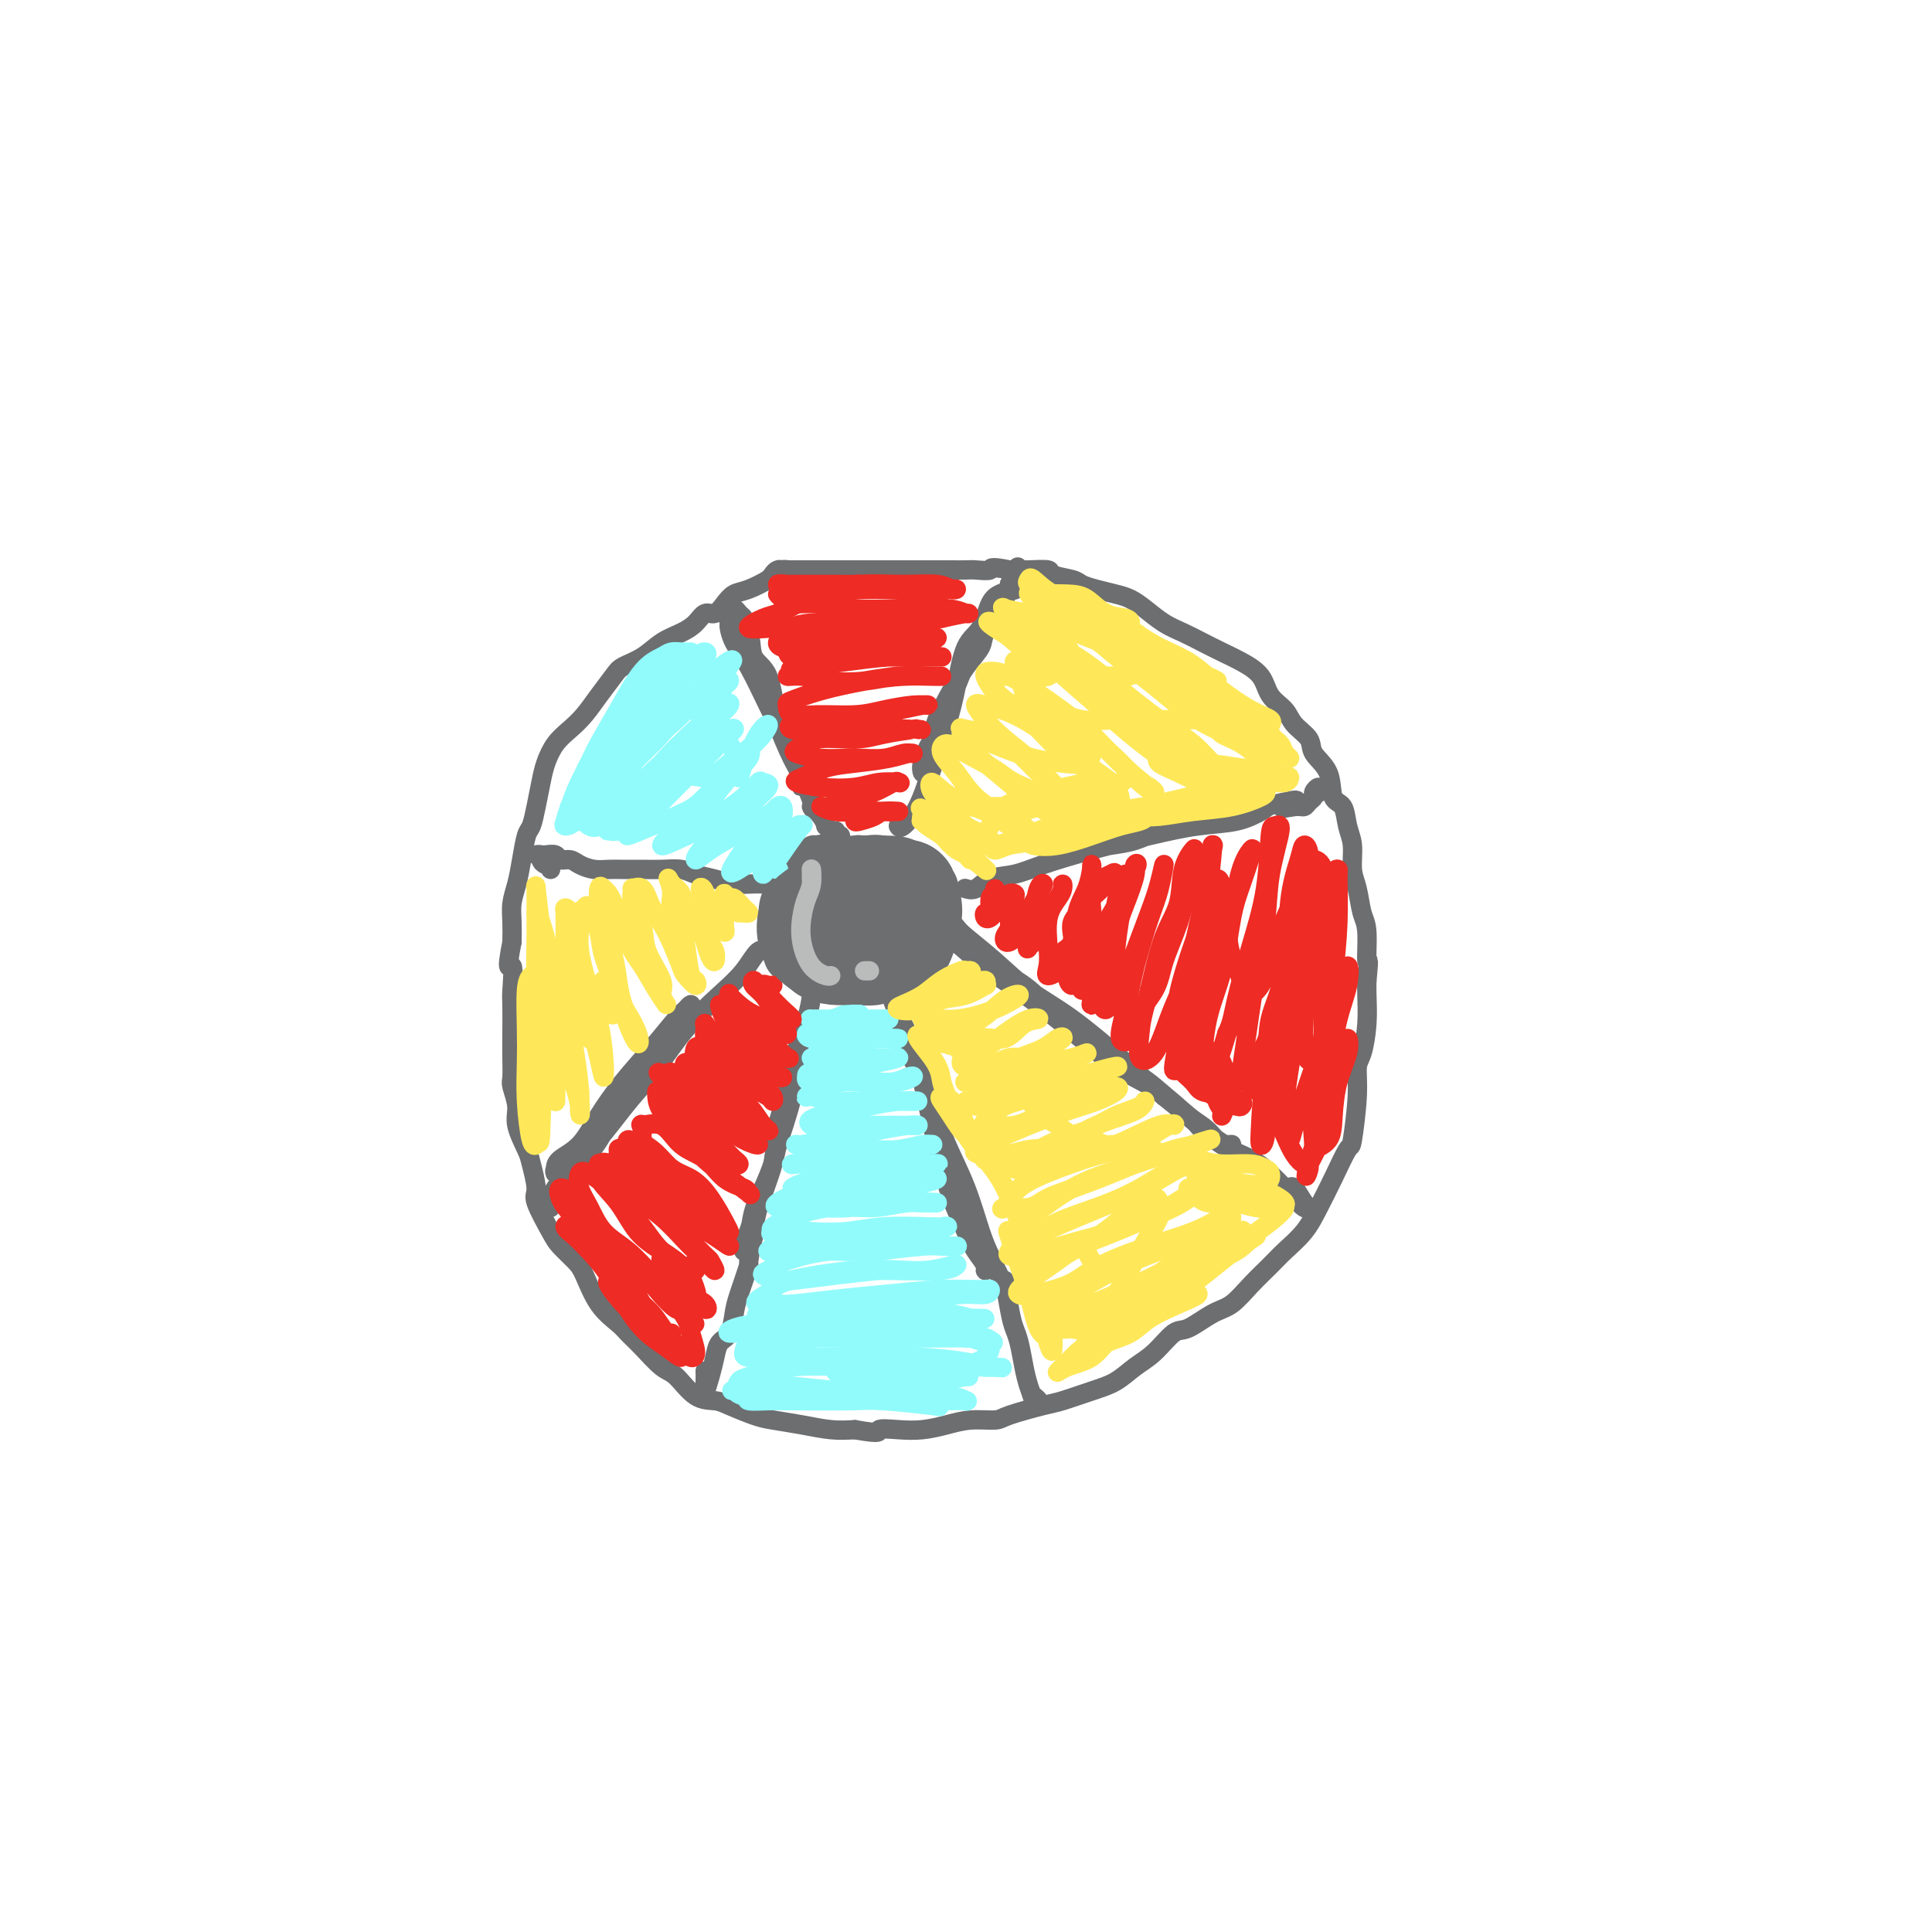 <svg viewBox='0 0 400 400' version='1.1' xmlns='http://www.w3.org/2000/svg' xmlns:xlink='http://www.w3.org/1999/xlink'><g fill='none' stroke='rgb(109,110,112)' stroke-width='4' stroke-linecap='round' stroke-linejoin='round'><path d='M174,173c-0.357,-0.080 -0.714,-0.160 -1,0c-0.286,0.160 -0.500,0.560 -1,1c-0.500,0.440 -1.285,0.920 -2,1c-0.715,0.080 -1.361,-0.240 -2,0c-0.639,0.240 -1.272,1.038 -2,2c-0.728,0.962 -1.553,2.086 -2,3c-0.447,0.914 -0.517,1.616 -1,3c-0.483,1.384 -1.378,3.449 -2,5c-0.622,1.551 -0.971,2.587 -1,4c-0.029,1.413 0.260,3.203 1,5c0.740,1.797 1.929,3.600 3,5c1.071,1.400 2.023,2.398 4,3c1.977,0.602 4.980,0.807 7,1c2.020,0.193 3.056,0.373 5,0c1.944,-0.373 4.795,-1.298 7,-2c2.205,-0.702 3.765,-1.179 5,-2c1.235,-0.821 2.145,-1.985 3,-4c0.855,-2.015 1.655,-4.880 2,-7c0.345,-2.120 0.237,-3.496 0,-5c-0.237,-1.504 -0.601,-3.135 -1,-4c-0.399,-0.865 -0.833,-0.963 -2,-2c-1.167,-1.037 -3.068,-3.012 -5,-4c-1.932,-0.988 -3.896,-0.989 -6,-1c-2.104,-0.011 -4.348,-0.032 -6,0c-1.652,0.032 -2.712,0.118 -4,0c-1.288,-0.118 -2.804,-0.441 -4,0c-1.196,0.441 -2.073,1.647 -3,3c-0.927,1.353 -1.906,2.854 -3,4c-1.094,1.146 -2.304,1.936 -3,3c-0.696,1.064 -0.880,2.402 -1,4c-0.120,1.598 -0.177,3.457 0,5c0.177,1.543 0.589,2.772 1,4'/><path d='M160,198c0.617,2.749 2.160,3.123 4,4c1.840,0.877 3.979,2.257 6,3c2.021,0.743 3.925,0.849 6,1c2.075,0.151 4.322,0.345 6,0c1.678,-0.345 2.788,-1.231 4,-2c1.212,-0.769 2.525,-1.422 4,-3c1.475,-1.578 3.113,-4.083 4,-6c0.887,-1.917 1.024,-3.248 1,-5c-0.024,-1.752 -0.207,-3.927 0,-5c0.207,-1.073 0.806,-1.044 0,-2c-0.806,-0.956 -3.015,-2.899 -4,-4c-0.985,-1.101 -0.744,-1.362 -2,-2c-1.256,-0.638 -4.009,-1.653 -6,-2c-1.991,-0.347 -3.220,-0.024 -4,0c-0.780,0.024 -1.112,-0.250 -2,0c-0.888,0.250 -2.333,1.023 -4,2c-1.667,0.977 -3.557,2.157 -5,3c-1.443,0.843 -2.438,1.350 -3,2c-0.562,0.650 -0.690,1.444 -1,2c-0.310,0.556 -0.803,0.873 -1,1c-0.197,0.127 -0.099,0.063 0,0'/><path d='M167,118c-0.223,0.002 -0.445,0.004 -1,0c-0.555,-0.004 -1.441,-0.013 -2,0c-0.559,0.013 -0.789,0.049 -1,0c-0.211,-0.049 -0.402,-0.183 -1,0c-0.598,0.183 -1.602,0.681 -2,1c-0.398,0.319 -0.189,0.458 -1,1c-0.811,0.542 -2.640,1.489 -4,2c-1.360,0.511 -2.251,0.588 -3,1c-0.749,0.412 -1.358,1.160 -2,2c-0.642,0.840 -1.319,1.771 -2,2c-0.681,0.229 -1.367,-0.244 -2,0c-0.633,0.244 -1.213,1.207 -2,2c-0.787,0.793 -1.782,1.418 -3,2c-1.218,0.582 -2.661,1.120 -4,2c-1.339,0.880 -2.574,2.101 -4,3c-1.426,0.899 -3.042,1.476 -4,2c-0.958,0.524 -1.257,0.996 -2,2c-0.743,1.004 -1.929,2.540 -3,4c-1.071,1.460 -2.027,2.843 -3,4c-0.973,1.157 -1.962,2.087 -3,3c-1.038,0.913 -2.123,1.810 -3,3c-0.877,1.190 -1.544,2.672 -2,4c-0.456,1.328 -0.700,2.500 -1,4c-0.300,1.500 -0.658,3.328 -1,5c-0.342,1.672 -0.670,3.188 -1,4c-0.330,0.812 -0.663,0.919 -1,2c-0.337,1.081 -0.679,3.135 -1,5c-0.321,1.865 -0.622,3.541 -1,5c-0.378,1.459 -0.832,2.700 -1,4c-0.168,1.300 -0.048,2.657 0,4c0.048,1.343 0.024,2.671 0,4'/><path d='M106,195c-1.392,7.199 -0.373,4.697 0,5c0.373,0.303 0.100,3.412 0,5c-0.100,1.588 -0.028,1.655 0,3c0.028,1.345 0.012,3.966 0,6c-0.012,2.034 -0.019,3.480 0,5c0.019,1.520 0.065,3.114 0,4c-0.065,0.886 -0.239,1.063 0,2c0.239,0.937 0.892,2.632 1,4c0.108,1.368 -0.327,2.407 0,4c0.327,1.593 1.418,3.739 2,5c0.582,1.261 0.654,1.635 1,3c0.346,1.365 0.964,3.720 1,5c0.036,1.280 -0.510,1.484 0,3c0.510,1.516 2.078,4.345 3,6c0.922,1.655 1.199,2.138 2,3c0.801,0.862 2.125,2.103 3,3c0.875,0.897 1.300,1.449 2,3c0.700,1.551 1.675,4.100 3,6c1.325,1.900 3.001,3.150 4,4c0.999,0.850 1.323,1.300 2,2c0.677,0.700 1.708,1.651 3,3c1.292,1.349 2.847,3.095 4,4c1.153,0.905 1.905,0.967 3,2c1.095,1.033 2.535,3.036 4,4c1.465,0.964 2.956,0.888 4,1c1.044,0.112 1.639,0.412 3,1c1.361,0.588 3.486,1.464 5,2c1.514,0.536 2.416,0.731 4,1c1.584,0.269 3.850,0.611 6,1c2.150,0.389 4.186,0.825 6,1c1.814,0.175 3.407,0.087 5,0'/><path d='M177,296c6.059,1.086 4.706,0.301 5,0c0.294,-0.301 2.236,-0.119 4,0c1.764,0.119 3.349,0.173 5,0c1.651,-0.173 3.366,-0.575 5,-1c1.634,-0.425 3.187,-0.872 5,-1c1.813,-0.128 3.888,0.065 5,0c1.112,-0.065 1.263,-0.387 3,-1c1.737,-0.613 5.062,-1.519 7,-2c1.938,-0.481 2.489,-0.539 4,-1c1.511,-0.461 3.984,-1.326 6,-2c2.016,-0.674 3.577,-1.159 5,-2c1.423,-0.841 2.709,-2.039 4,-3c1.291,-0.961 2.589,-1.684 4,-3c1.411,-1.316 2.936,-3.226 4,-4c1.064,-0.774 1.667,-0.413 3,-1c1.333,-0.587 3.395,-2.123 5,-3c1.605,-0.877 2.754,-1.094 4,-2c1.246,-0.906 2.588,-2.502 4,-4c1.412,-1.498 2.895,-2.897 4,-4c1.105,-1.103 1.834,-1.908 3,-3c1.166,-1.092 2.770,-2.471 4,-4c1.230,-1.529 2.085,-3.209 3,-5c0.915,-1.791 1.891,-3.695 3,-6c1.109,-2.305 2.353,-5.013 3,-6c0.647,-0.987 0.699,-0.254 1,-2c0.301,-1.746 0.851,-5.973 1,-9c0.149,-3.027 -0.104,-4.855 0,-6c0.104,-1.145 0.564,-1.606 1,-3c0.436,-1.394 0.848,-3.722 1,-6c0.152,-2.278 0.043,-4.508 0,-6c-0.043,-1.492 -0.022,-2.246 0,-3'/><path d='M283,203c0.606,-6.003 0.120,-3.510 0,-4c-0.120,-0.490 0.126,-3.961 0,-6c-0.126,-2.039 -0.626,-2.645 -1,-4c-0.374,-1.355 -0.624,-3.459 -1,-5c-0.376,-1.541 -0.879,-2.518 -1,-4c-0.121,-1.482 0.138,-3.470 0,-5c-0.138,-1.530 -0.675,-2.601 -1,-4c-0.325,-1.399 -0.438,-3.126 -1,-4c-0.562,-0.874 -1.572,-0.894 -2,-2c-0.428,-1.106 -0.273,-3.297 -1,-5c-0.727,-1.703 -2.334,-2.920 -3,-4c-0.666,-1.080 -0.389,-2.025 -1,-3c-0.611,-0.975 -2.109,-1.980 -3,-3c-0.891,-1.020 -1.175,-2.055 -2,-3c-0.825,-0.945 -2.191,-1.800 -3,-3c-0.809,-1.200 -1.062,-2.744 -2,-4c-0.938,-1.256 -2.560,-2.222 -4,-3c-1.440,-0.778 -2.696,-1.367 -4,-2c-1.304,-0.633 -2.656,-1.311 -4,-2c-1.344,-0.689 -2.680,-1.389 -4,-2c-1.320,-0.611 -2.625,-1.133 -4,-2c-1.375,-0.867 -2.820,-2.077 -4,-3c-1.180,-0.923 -2.095,-1.557 -3,-2c-0.905,-0.443 -1.798,-0.696 -3,-1c-1.202,-0.304 -2.711,-0.660 -4,-1c-1.289,-0.340 -2.357,-0.666 -3,-1c-0.643,-0.334 -0.860,-0.678 -2,-1c-1.140,-0.322 -3.202,-0.622 -4,-1c-0.798,-0.378 -0.330,-0.832 -1,-1c-0.670,-0.168 -2.477,-0.048 -4,0c-1.523,0.048 -2.761,0.024 -4,0'/><path d='M209,118c-4.612,-0.928 -3.643,-0.249 -4,0c-0.357,0.249 -2.039,0.067 -3,0c-0.961,-0.067 -1.200,-0.018 -2,0c-0.800,0.018 -2.161,0.005 -3,0c-0.839,-0.005 -1.155,-0.001 -2,0c-0.845,0.001 -2.219,0.000 -3,0c-0.781,-0.000 -0.971,-0.000 -2,0c-1.029,0.000 -2.899,0.000 -4,0c-1.101,-0.000 -1.433,-0.000 -2,0c-0.567,0.000 -1.370,0.000 -2,0c-0.630,-0.000 -1.089,-0.000 -2,0c-0.911,0.000 -2.274,0.000 -3,0c-0.726,-0.000 -0.814,-0.000 -1,0c-0.186,0.000 -0.469,0.000 -1,0c-0.531,-0.000 -1.311,-0.000 -2,0c-0.689,0.000 -1.288,0.000 -2,0c-0.712,-0.000 -1.539,-0.000 -2,0c-0.461,0.000 -0.557,0.000 -1,0c-0.443,-0.000 -1.232,-0.001 -2,0c-0.768,0.001 -1.516,0.003 -2,0c-0.484,-0.003 -0.704,-0.011 -1,0c-0.296,0.011 -0.668,0.042 -1,0c-0.332,-0.042 -0.625,-0.155 -1,0c-0.375,0.155 -0.832,0.580 -1,1c-0.168,0.420 -0.048,0.834 0,1c0.048,0.166 0.024,0.083 0,0'/><path d='M154,129c0.091,-0.342 0.182,-0.684 0,-1c-0.182,-0.316 -0.637,-0.605 -1,-1c-0.363,-0.395 -0.635,-0.897 -1,-1c-0.365,-0.103 -0.823,0.192 -1,0c-0.177,-0.192 -0.072,-0.870 0,-1c0.072,-0.130 0.110,0.290 0,1c-0.110,0.710 -0.368,1.712 0,3c0.368,1.288 1.362,2.862 2,4c0.638,1.138 0.921,1.841 2,4c1.079,2.159 2.954,5.775 4,8c1.046,2.225 1.261,3.060 2,5c0.739,1.940 2.000,4.987 3,7c1.000,2.013 1.737,2.994 2,4c0.263,1.006 0.052,2.037 0,2c-0.052,-0.037 0.054,-1.142 0,-2c-0.054,-0.858 -0.270,-1.468 -1,-3c-0.730,-1.532 -1.975,-3.987 -3,-6c-1.025,-2.013 -1.830,-3.585 -3,-6c-1.170,-2.415 -2.706,-5.673 -4,-8c-1.294,-2.327 -2.346,-3.723 -3,-5c-0.654,-1.277 -0.910,-2.437 -1,-3c-0.090,-0.563 -0.013,-0.530 0,-1c0.013,-0.470 -0.039,-1.442 0,-2c0.039,-0.558 0.169,-0.701 1,0c0.831,0.701 2.363,2.248 3,4c0.637,1.752 0.379,3.710 1,5c0.621,1.290 2.119,1.912 3,4c0.881,2.088 1.143,5.642 2,8c0.857,2.358 2.308,3.519 3,5c0.692,1.481 0.626,3.280 1,5c0.374,1.720 1.187,3.360 2,5'/><path d='M167,163c2.597,6.388 1.091,4.356 1,4c-0.091,-0.356 1.233,0.962 2,2c0.767,1.038 0.976,1.795 1,2c0.024,0.205 -0.138,-0.141 0,0c0.138,0.141 0.576,0.769 1,1c0.424,0.231 0.836,0.066 1,0c0.164,-0.066 0.082,-0.033 0,0'/><path d='M186,171c0.153,0.270 0.306,0.540 1,0c0.694,-0.540 1.928,-1.892 3,-4c1.072,-2.108 1.982,-4.974 3,-8c1.018,-3.026 2.145,-6.211 3,-9c0.855,-2.789 1.437,-5.181 2,-8c0.563,-2.819 1.107,-6.063 2,-8c0.893,-1.937 2.134,-2.565 3,-4c0.866,-1.435 1.355,-3.677 2,-5c0.645,-1.323 1.444,-1.729 2,-2c0.556,-0.271 0.869,-0.408 1,0c0.131,0.408 0.079,1.360 0,2c-0.079,0.640 -0.183,0.966 -1,2c-0.817,1.034 -2.345,2.776 -3,4c-0.655,1.224 -0.438,1.932 -1,3c-0.562,1.068 -1.905,2.497 -3,4c-1.095,1.503 -1.943,3.079 -3,5c-1.057,1.921 -2.322,4.188 -3,6c-0.678,1.812 -0.770,3.170 -1,4c-0.230,0.830 -0.599,1.131 -1,2c-0.401,0.869 -0.833,2.307 -1,3c-0.167,0.693 -0.068,0.641 0,1c0.068,0.359 0.104,1.128 0,1c-0.104,-0.128 -0.347,-1.155 0,-2c0.347,-0.845 1.283,-1.509 2,-3c0.717,-1.491 1.214,-3.808 2,-6c0.786,-2.192 1.860,-4.258 3,-7c1.140,-2.742 2.345,-6.161 4,-9c1.655,-2.839 3.758,-5.097 5,-7c1.242,-1.903 1.621,-3.452 2,-5'/><path d='M209,121c2.934,-6.092 1.270,-2.823 1,-2c-0.270,0.823 0.856,-0.800 1,-1c0.144,-0.200 -0.692,1.023 -1,2c-0.308,0.977 -0.088,1.708 0,2c0.088,0.292 0.044,0.146 0,0'/><path d='M200,184c-0.167,-0.056 -0.335,-0.111 0,0c0.335,0.111 1.171,0.389 2,0c0.829,-0.389 1.649,-1.444 3,-2c1.351,-0.556 3.233,-0.611 5,-1c1.767,-0.389 3.420,-1.111 6,-2c2.580,-0.889 6.088,-1.943 10,-3c3.912,-1.057 8.227,-2.115 12,-3c3.773,-0.885 7.003,-1.596 10,-2c2.997,-0.404 5.762,-0.501 8,-1c2.238,-0.499 3.950,-1.400 5,-2c1.050,-0.600 1.440,-0.900 1,-1c-0.440,-0.100 -1.710,0.001 -3,0c-1.290,-0.001 -2.602,-0.103 -4,0c-1.398,0.103 -2.883,0.413 -4,1c-1.117,0.587 -1.865,1.453 -3,2c-1.135,0.547 -2.656,0.776 -4,1c-1.344,0.224 -2.512,0.442 -4,1c-1.488,0.558 -3.295,1.456 -5,2c-1.705,0.544 -3.308,0.734 -5,1c-1.692,0.266 -3.472,0.608 -5,1c-1.528,0.392 -2.804,0.834 -4,1c-1.196,0.166 -2.312,0.055 -3,0c-0.688,-0.055 -0.947,-0.054 -1,0c-0.053,0.054 0.100,0.161 1,0c0.900,-0.161 2.548,-0.591 4,-1c1.452,-0.409 2.709,-0.796 4,-1c1.291,-0.204 2.617,-0.226 5,-1c2.383,-0.774 5.824,-2.300 9,-3c3.176,-0.700 6.086,-0.573 9,-1c2.914,-0.427 5.833,-1.408 8,-2c2.167,-0.592 3.584,-0.796 5,-1'/><path d='M262,167c10.405,-2.627 5.419,-0.693 4,0c-1.419,0.693 0.729,0.145 2,0c1.271,-0.145 1.665,0.114 2,0c0.335,-0.114 0.612,-0.601 1,-1c0.388,-0.399 0.889,-0.709 1,-1c0.111,-0.291 -0.166,-0.563 0,-1c0.166,-0.437 0.775,-1.041 1,-1c0.225,0.041 0.064,0.726 0,1c-0.064,0.274 -0.032,0.137 0,0'/><path d='M196,193c-0.447,-0.017 -0.893,-0.033 -1,0c-0.107,0.033 0.127,0.116 0,0c-0.127,-0.116 -0.613,-0.430 0,0c0.613,0.430 2.325,1.606 4,3c1.675,1.394 3.314,3.007 6,5c2.686,1.993 6.420,4.365 10,7c3.580,2.635 7.007,5.534 10,8c2.993,2.466 5.554,4.500 8,6c2.446,1.500 4.779,2.465 7,4c2.221,1.535 4.330,3.641 6,5c1.670,1.359 2.902,1.970 4,3c1.098,1.030 2.062,2.477 3,3c0.938,0.523 1.851,0.120 2,0c0.149,-0.120 -0.466,0.041 -1,0c-0.534,-0.041 -0.987,-0.284 -2,-1c-1.013,-0.716 -2.586,-1.906 -5,-4c-2.414,-2.094 -5.670,-5.091 -8,-7c-2.330,-1.909 -3.734,-2.731 -7,-5c-3.266,-2.269 -8.394,-5.986 -12,-9c-3.606,-3.014 -5.689,-5.323 -8,-7c-2.311,-1.677 -4.851,-2.720 -7,-4c-2.149,-1.280 -3.908,-2.798 -5,-4c-1.092,-1.202 -1.519,-2.088 -2,-3c-0.481,-0.912 -1.017,-1.851 -1,-2c0.017,-0.149 0.586,0.493 1,1c0.414,0.507 0.674,0.878 2,2c1.326,1.122 3.717,2.994 6,5c2.283,2.006 4.457,4.146 7,6c2.543,1.854 5.454,3.422 9,6c3.546,2.578 7.727,6.165 11,9c3.273,2.835 5.636,4.917 8,7'/><path d='M241,227c8.017,6.415 6.561,5.452 7,6c0.439,0.548 2.775,2.608 5,4c2.225,1.392 4.340,2.118 6,3c1.660,0.882 2.866,1.921 4,3c1.134,1.079 2.197,2.197 3,3c0.803,0.803 1.347,1.290 2,2c0.653,0.710 1.415,1.644 2,2c0.585,0.356 0.994,0.134 1,0c0.006,-0.134 -0.390,-0.180 -1,-1c-0.610,-0.820 -1.433,-2.413 -2,-3c-0.567,-0.587 -0.876,-0.168 -1,0c-0.124,0.168 -0.062,0.084 0,0'/><path d='M183,202c-0.082,0.289 -0.165,0.579 0,1c0.165,0.421 0.576,0.974 1,2c0.424,1.026 0.861,2.525 2,5c1.139,2.475 2.980,5.926 4,9c1.020,3.074 1.217,5.771 2,9c0.783,3.229 2.151,6.990 3,10c0.849,3.010 1.180,5.270 2,8c0.820,2.730 2.130,5.931 3,8c0.870,2.069 1.299,3.004 2,4c0.701,0.996 1.675,2.051 2,3c0.325,0.949 0.000,1.792 0,2c-0.000,0.208 0.323,-0.220 0,-1c-0.323,-0.780 -1.294,-1.912 -2,-3c-0.706,-1.088 -1.148,-2.132 -2,-4c-0.852,-1.868 -2.115,-4.561 -3,-7c-0.885,-2.439 -1.392,-4.625 -2,-7c-0.608,-2.375 -1.315,-4.940 -2,-8c-0.685,-3.060 -1.346,-6.615 -2,-9c-0.654,-2.385 -1.301,-3.601 -2,-5c-0.699,-1.399 -1.450,-2.980 -2,-4c-0.550,-1.020 -0.898,-1.478 -1,-2c-0.102,-0.522 0.041,-1.108 0,-1c-0.041,0.108 -0.266,0.910 0,2c0.266,1.090 1.022,2.468 2,4c0.978,1.532 2.177,3.217 3,5c0.823,1.783 1.270,3.663 2,6c0.730,2.337 1.742,5.132 3,8c1.258,2.868 2.762,5.811 4,9c1.238,3.189 2.211,6.626 3,9c0.789,2.374 1.395,3.687 2,5'/><path d='M205,260c3.571,8.251 2.998,4.878 3,5c0.002,0.122 0.577,3.740 1,6c0.423,2.260 0.692,3.163 1,4c0.308,0.837 0.656,1.607 1,3c0.344,1.393 0.685,3.407 1,5c0.315,1.593 0.602,2.763 1,4c0.398,1.237 0.905,2.541 1,3c0.095,0.459 -0.222,0.071 0,0c0.222,-0.071 0.983,0.173 1,0c0.017,-0.173 -0.709,-0.764 -1,-1c-0.291,-0.236 -0.145,-0.118 0,0'/><path d='M170,204c-0.305,0.034 -0.611,0.068 -1,0c-0.389,-0.068 -0.862,-0.240 -1,0c-0.138,0.240 0.057,0.890 0,2c-0.057,1.110 -0.368,2.679 -1,5c-0.632,2.321 -1.587,5.393 -2,8c-0.413,2.607 -0.286,4.747 -1,8c-0.714,3.253 -2.271,7.617 -3,10c-0.729,2.383 -0.630,2.784 -1,4c-0.370,1.216 -1.209,3.245 -2,5c-0.791,1.755 -1.533,3.234 -2,5c-0.467,1.766 -0.658,3.819 -1,5c-0.342,1.181 -0.833,1.491 -1,2c-0.167,0.509 -0.009,1.216 0,1c0.009,-0.216 -0.130,-1.355 0,-2c0.130,-0.645 0.528,-0.797 1,-2c0.472,-1.203 1.016,-3.455 2,-6c0.984,-2.545 2.407,-5.381 3,-8c0.593,-2.619 0.356,-5.022 1,-8c0.644,-2.978 2.170,-6.531 3,-9c0.830,-2.469 0.966,-3.855 1,-5c0.034,-1.145 -0.032,-2.051 0,-2c0.032,0.051 0.161,1.059 0,2c-0.161,0.941 -0.614,1.815 -1,3c-0.386,1.185 -0.706,2.682 -1,4c-0.294,1.318 -0.563,2.456 -1,5c-0.437,2.544 -1.041,6.493 -2,10c-0.959,3.507 -2.274,6.574 -3,9c-0.726,2.426 -0.863,4.213 -1,6'/><path d='M156,256c-1.511,6.768 -0.790,5.188 -1,6c-0.210,0.812 -1.352,4.015 -2,6c-0.648,1.985 -0.803,2.750 -1,4c-0.197,1.250 -0.435,2.985 -1,4c-0.565,1.015 -1.458,1.310 -2,2c-0.542,0.690 -0.734,1.775 -1,3c-0.266,1.225 -0.607,2.591 -1,4c-0.393,1.409 -0.837,2.862 -1,3c-0.163,0.138 -0.044,-1.040 0,-2c0.044,-0.960 0.013,-1.703 0,-2c-0.013,-0.297 -0.006,-0.149 0,0'/><path d='M160,197c-0.259,0.092 -0.518,0.184 -1,0c-0.482,-0.184 -1.187,-0.645 -2,0c-0.813,0.645 -1.732,2.394 -3,4c-1.268,1.606 -2.883,3.068 -5,5c-2.117,1.932 -4.734,4.334 -7,7c-2.266,2.666 -4.182,5.597 -6,8c-1.818,2.403 -3.540,4.279 -5,6c-1.460,1.721 -2.658,3.287 -4,5c-1.342,1.713 -2.829,3.574 -4,5c-1.171,1.426 -2.027,2.418 -3,3c-0.973,0.582 -2.064,0.753 -3,1c-0.936,0.247 -1.717,0.571 -2,1c-0.283,0.429 -0.068,0.963 0,1c0.068,0.037 -0.010,-0.424 0,-1c0.010,-0.576 0.108,-1.268 1,-2c0.892,-0.732 2.578,-1.506 4,-3c1.422,-1.494 2.580,-3.709 4,-6c1.420,-2.291 3.102,-4.657 5,-7c1.898,-2.343 4.011,-4.664 6,-7c1.989,-2.336 3.853,-4.686 5,-6c1.147,-1.314 1.577,-1.591 2,-2c0.423,-0.409 0.838,-0.949 1,-1c0.162,-0.051 0.071,0.387 0,1c-0.071,0.613 -0.122,1.402 -1,3c-0.878,1.598 -2.583,4.006 -4,6c-1.417,1.994 -2.545,3.576 -4,5c-1.455,1.424 -3.238,2.691 -5,5c-1.762,2.309 -3.503,5.660 -5,8c-1.497,2.340 -2.748,3.670 -4,5'/><path d='M120,241c-3.691,5.266 -1.917,2.430 -2,2c-0.083,-0.430 -2.022,1.544 -3,3c-0.978,1.456 -0.994,2.392 -1,3c-0.006,0.608 -0.002,0.888 0,1c0.002,0.112 0.001,0.056 0,0'/><path d='M162,184c-0.322,0.114 -0.645,0.227 -1,0c-0.355,-0.227 -0.744,-0.796 -1,-1c-0.256,-0.204 -0.379,-0.043 -1,0c-0.621,0.043 -1.740,-0.031 -3,0c-1.260,0.031 -2.661,0.166 -4,0c-1.339,-0.166 -2.615,-0.633 -4,-1c-1.385,-0.367 -2.877,-0.634 -4,-1c-1.123,-0.366 -1.875,-0.830 -3,-1c-1.125,-0.170 -2.622,-0.045 -4,0c-1.378,0.045 -2.638,0.009 -4,0c-1.362,-0.009 -2.826,0.008 -4,0c-1.174,-0.008 -2.059,-0.039 -3,0c-0.941,0.039 -1.939,0.150 -3,0c-1.061,-0.150 -2.186,-0.562 -3,-1c-0.814,-0.438 -1.317,-0.902 -2,-1c-0.683,-0.098 -1.547,0.170 -2,0c-0.453,-0.170 -0.496,-0.778 -1,-1c-0.504,-0.222 -1.470,-0.057 -2,0c-0.530,0.057 -0.622,0.005 -1,0c-0.378,-0.005 -1.040,0.036 -1,0c0.040,-0.036 0.781,-0.150 1,0c0.219,0.150 -0.085,0.562 0,1c0.085,0.438 0.559,0.901 1,1c0.441,0.099 0.850,-0.166 1,0c0.150,0.166 0.043,0.762 0,1c-0.043,0.238 -0.021,0.119 0,0'/></g>
<g fill='none' stroke='rgb(145,251,251)' stroke-width='4' stroke-linecap='round' stroke-linejoin='round'><path d='M178,210c-0.468,-0.008 -0.936,-0.016 -1,0c-0.064,0.016 0.274,0.057 0,0c-0.274,-0.057 -1.162,-0.211 -2,0c-0.838,0.211 -1.625,0.789 -3,1c-1.375,0.211 -3.336,0.057 -4,0c-0.664,-0.057 -0.029,-0.015 0,0c0.029,0.015 -0.546,0.004 0,0c0.546,-0.004 2.214,-0.001 4,0c1.786,0.001 3.689,0.000 5,0c1.311,-0.000 2.029,0.000 3,0c0.971,-0.000 2.196,-0.002 3,0c0.804,0.002 1.187,0.007 1,0c-0.187,-0.007 -0.944,-0.027 -2,0c-1.056,0.027 -2.412,0.102 -4,0c-1.588,-0.102 -3.409,-0.381 -5,0c-1.591,0.381 -2.951,1.423 -4,2c-1.049,0.577 -1.785,0.691 -2,1c-0.215,0.309 0.093,0.815 1,1c0.907,0.185 2.415,0.049 4,0c1.585,-0.049 3.247,-0.013 5,0c1.753,0.013 3.597,0.002 5,0c1.403,-0.002 2.364,0.006 3,0c0.636,-0.006 0.948,-0.027 1,0c0.052,0.027 -0.157,0.102 -1,0c-0.843,-0.102 -2.320,-0.381 -4,0c-1.680,0.381 -3.563,1.423 -5,2c-1.437,0.577 -2.426,0.691 -4,1c-1.574,0.309 -3.731,0.814 -4,1c-0.269,0.186 1.352,0.053 3,0c1.648,-0.053 3.324,-0.027 5,0'/><path d='M176,219c2.233,-0.004 3.815,-0.012 5,0c1.185,0.012 1.971,0.046 3,0c1.029,-0.046 2.300,-0.171 2,0c-0.300,0.171 -2.171,0.637 -4,1c-1.829,0.363 -3.615,0.623 -5,1c-1.385,0.377 -2.367,0.872 -4,1c-1.633,0.128 -3.915,-0.109 -5,0c-1.085,0.109 -0.972,0.566 -1,1c-0.028,0.434 -0.198,0.845 1,1c1.198,0.155 3.763,0.055 6,0c2.237,-0.055 4.147,-0.063 6,0c1.853,0.063 3.649,0.199 5,0c1.351,-0.199 2.256,-0.733 3,-1c0.744,-0.267 1.326,-0.266 1,0c-0.326,0.266 -1.559,0.797 -3,1c-1.441,0.203 -3.089,0.078 -5,0c-1.911,-0.078 -4.084,-0.108 -6,0c-1.916,0.108 -3.574,0.355 -5,1c-1.426,0.645 -2.618,1.690 -3,2c-0.382,0.310 0.048,-0.113 1,0c0.952,0.113 2.427,0.763 4,1c1.573,0.237 3.245,0.063 5,0c1.755,-0.063 3.594,-0.014 5,0c1.406,0.014 2.380,-0.007 4,0c1.620,0.007 3.887,0.043 4,0c0.113,-0.043 -1.929,-0.166 -4,0c-2.071,0.166 -4.173,0.622 -6,1c-1.827,0.378 -3.379,0.680 -5,1c-1.621,0.320 -3.310,0.660 -5,1'/><path d='M170,231c-3.560,0.917 -2.459,1.710 -2,2c0.459,0.290 0.275,0.078 1,0c0.725,-0.078 2.360,-0.021 4,0c1.640,0.021 3.284,0.005 5,0c1.716,-0.005 3.502,0.002 5,0c1.498,-0.002 2.706,-0.011 4,0c1.294,0.011 2.672,0.044 3,0c0.328,-0.044 -0.395,-0.165 -2,0c-1.605,0.165 -4.093,0.618 -6,1c-1.907,0.382 -3.232,0.695 -5,1c-1.768,0.305 -3.980,0.604 -6,1c-2.020,0.396 -3.848,0.891 -5,1c-1.152,0.109 -1.629,-0.166 -1,0c0.629,0.166 2.364,0.773 4,1c1.636,0.227 3.174,0.075 5,0c1.826,-0.075 3.940,-0.074 6,0c2.060,0.074 4.067,0.219 6,0c1.933,-0.219 3.793,-0.802 5,-1c1.207,-0.198 1.760,-0.012 2,0c0.240,0.012 0.166,-0.151 -1,0c-1.166,0.151 -3.424,0.615 -6,1c-2.576,0.385 -5.471,0.691 -8,1c-2.529,0.309 -4.692,0.622 -7,1c-2.308,0.378 -4.762,0.820 -6,1c-1.238,0.180 -1.261,0.097 -1,0c0.261,-0.097 0.804,-0.208 2,0c1.196,0.208 3.044,0.735 5,1c1.956,0.265 4.019,0.267 6,0c1.981,-0.267 3.879,-0.803 6,-1c2.121,-0.197 4.463,-0.056 6,0c1.537,0.056 2.268,0.028 3,0'/><path d='M192,241c4.288,-0.048 1.508,-0.168 -1,0c-2.508,0.168 -4.744,0.623 -7,1c-2.256,0.377 -4.532,0.675 -7,1c-2.468,0.325 -5.129,0.675 -7,1c-1.871,0.325 -2.952,0.624 -4,1c-1.048,0.376 -2.062,0.830 -2,1c0.062,0.170 1.202,0.056 3,0c1.798,-0.056 4.256,-0.054 6,0c1.744,0.054 2.774,0.161 5,0c2.226,-0.161 5.648,-0.589 8,-1c2.352,-0.411 3.635,-0.804 5,-1c1.365,-0.196 2.814,-0.194 3,0c0.186,0.194 -0.889,0.580 -3,1c-2.111,0.420 -5.258,0.873 -8,1c-2.742,0.127 -5.081,-0.071 -8,0c-2.919,0.071 -6.419,0.411 -9,1c-2.581,0.589 -4.244,1.427 -5,2c-0.756,0.573 -0.606,0.882 0,1c0.606,0.118 1.668,0.046 3,0c1.332,-0.046 2.933,-0.064 5,0c2.067,0.064 4.599,0.212 7,0c2.401,-0.212 4.670,-0.785 7,-1c2.330,-0.215 4.720,-0.073 7,0c2.280,0.073 4.449,0.078 4,0c-0.449,-0.078 -3.515,-0.239 -6,0c-2.485,0.239 -4.390,0.876 -7,1c-2.610,0.124 -5.926,-0.266 -9,0c-3.074,0.266 -5.904,1.187 -8,2c-2.096,0.813 -3.456,1.518 -4,2c-0.544,0.482 -0.272,0.741 0,1'/><path d='M160,255c-1.392,0.778 1.128,0.222 3,0c1.872,-0.222 3.098,-0.112 5,0c1.902,0.112 4.481,0.225 7,0c2.519,-0.225 4.978,-0.788 8,-1c3.022,-0.212 6.608,-0.072 9,0c2.392,0.072 3.591,0.075 4,0c0.409,-0.075 0.030,-0.227 -1,0c-1.030,0.227 -2.709,0.834 -5,1c-2.291,0.166 -5.192,-0.109 -8,0c-2.808,0.109 -5.523,0.604 -9,1c-3.477,0.396 -7.717,0.695 -10,1c-2.283,0.305 -2.610,0.617 -3,1c-0.390,0.383 -0.843,0.836 -1,1c-0.157,0.164 -0.017,0.040 1,0c1.017,-0.040 2.913,0.003 5,0c2.087,-0.003 4.365,-0.054 7,0c2.635,0.054 5.626,0.211 9,0c3.374,-0.211 7.131,-0.790 10,-1c2.869,-0.210 4.851,-0.052 6,0c1.149,0.052 1.467,-0.002 1,0c-0.467,0.002 -1.717,0.059 -3,0c-1.283,-0.059 -2.598,-0.233 -5,0c-2.402,0.233 -5.889,0.874 -9,1c-3.111,0.126 -5.844,-0.264 -9,0c-3.156,0.264 -6.735,1.182 -9,2c-2.265,0.818 -3.214,1.537 -4,2c-0.786,0.463 -1.407,0.671 -1,1c0.407,0.329 1.841,0.779 3,1c1.159,0.221 2.043,0.213 4,0c1.957,-0.213 4.988,-0.632 8,-1c3.012,-0.368 6.006,-0.684 9,-1'/><path d='M182,263c5.542,0.056 7.896,0.198 10,0c2.104,-0.198 3.957,-0.734 5,-1c1.043,-0.266 1.274,-0.261 1,0c-0.274,0.261 -1.055,0.780 -3,1c-1.945,0.220 -5.054,0.142 -8,0c-2.946,-0.142 -5.730,-0.350 -10,0c-4.270,0.350 -10.025,1.256 -13,2c-2.975,0.744 -3.171,1.324 -4,2c-0.829,0.676 -2.290,1.446 -3,2c-0.710,0.554 -0.668,0.892 0,1c0.668,0.108 1.960,-0.013 3,0c1.040,0.013 1.826,0.162 4,0c2.174,-0.162 5.735,-0.633 9,-1c3.265,-0.367 6.234,-0.630 10,-1c3.766,-0.370 8.331,-0.846 12,-1c3.669,-0.154 6.443,0.015 8,0c1.557,-0.015 1.897,-0.215 2,0c0.103,0.215 -0.032,0.844 -1,1c-0.968,0.156 -2.769,-0.161 -5,0c-2.231,0.161 -4.892,0.798 -8,1c-3.108,0.202 -6.663,-0.033 -11,0c-4.337,0.033 -9.456,0.335 -13,1c-3.544,0.665 -5.515,1.695 -7,2c-1.485,0.305 -2.486,-0.113 -3,0c-0.514,0.113 -0.541,0.759 0,1c0.541,0.241 1.649,0.078 3,0c1.351,-0.078 2.945,-0.071 5,0c2.055,0.071 4.571,0.204 8,0c3.429,-0.204 7.769,-0.747 12,-1c4.231,-0.253 8.352,-0.215 11,0c2.648,0.215 3.824,0.608 5,1'/><path d='M201,273c6.451,0.094 0.580,-0.172 -3,0c-3.580,0.172 -4.867,0.781 -7,1c-2.133,0.219 -5.110,0.049 -9,0c-3.890,-0.049 -8.692,0.024 -13,0c-4.308,-0.024 -8.122,-0.147 -11,0c-2.878,0.147 -4.820,0.562 -6,1c-1.180,0.438 -1.598,0.898 -1,1c0.598,0.102 2.211,-0.154 4,0c1.789,0.154 3.752,0.720 6,1c2.248,0.280 4.779,0.275 8,0c3.221,-0.275 7.133,-0.820 11,-1c3.867,-0.180 7.691,0.004 11,0c3.309,-0.004 6.104,-0.197 8,0c1.896,0.197 2.892,0.785 3,1c0.108,0.215 -0.673,0.057 -2,0c-1.327,-0.057 -3.199,-0.013 -6,0c-2.801,0.013 -6.530,-0.004 -10,0c-3.470,0.004 -6.681,0.029 -11,0c-4.319,-0.029 -9.746,-0.113 -13,0c-3.254,0.113 -4.335,0.423 -5,1c-0.665,0.577 -0.915,1.423 -1,2c-0.085,0.577 -0.004,0.886 1,1c1.004,0.114 2.933,0.033 5,0c2.067,-0.033 4.274,-0.019 7,0c2.726,0.019 5.971,0.044 10,0c4.029,-0.044 8.843,-0.156 13,0c4.157,0.156 7.658,0.580 10,1c2.342,0.420 3.526,0.834 4,1c0.474,0.166 0.237,0.083 0,0'/><path d='M204,283c7.607,0.309 2.125,0.081 -1,0c-3.125,-0.081 -3.891,-0.015 -6,0c-2.109,0.015 -5.559,-0.021 -9,0c-3.441,0.021 -6.872,0.100 -11,0c-4.128,-0.100 -8.952,-0.380 -13,0c-4.048,0.380 -7.319,1.421 -9,2c-1.681,0.579 -1.771,0.695 -2,1c-0.229,0.305 -0.597,0.799 0,1c0.597,0.201 2.159,0.109 4,0c1.841,-0.109 3.961,-0.236 7,0c3.039,0.236 6.998,0.834 11,1c4.002,0.166 8.047,-0.099 12,0c3.953,0.099 7.813,0.563 10,1c2.187,0.437 2.700,0.846 3,1c0.300,0.154 0.386,0.052 0,0c-0.386,-0.052 -1.243,-0.053 -4,0c-2.757,0.053 -7.414,0.161 -10,0c-2.586,-0.161 -3.103,-0.589 -6,-1c-2.897,-0.411 -8.175,-0.804 -12,-1c-3.825,-0.196 -6.198,-0.196 -8,0c-1.802,0.196 -3.034,0.589 -4,1c-0.966,0.411 -1.665,0.841 -1,1c0.665,0.159 2.694,0.046 4,0c1.306,-0.046 1.888,-0.025 5,0c3.112,0.025 8.755,0.055 12,0c3.245,-0.055 4.094,-0.196 7,0c2.906,0.196 7.870,0.729 10,1c2.130,0.271 1.427,0.279 1,0c-0.427,-0.279 -0.576,-0.844 -2,-1c-1.424,-0.156 -4.121,0.098 -7,0c-2.879,-0.098 -5.939,-0.549 -9,-1'/><path d='M176,289c-4.701,-0.540 -7.952,-0.891 -12,-1c-4.048,-0.109 -8.893,0.024 -11,0c-2.107,-0.024 -1.475,-0.206 -1,0c0.475,0.206 0.793,0.798 2,1c1.207,0.202 3.304,0.013 5,0c1.696,-0.013 2.991,0.150 5,0c2.009,-0.150 4.733,-0.614 8,-1c3.267,-0.386 7.078,-0.695 11,-1c3.922,-0.305 7.956,-0.606 11,-1c3.044,-0.394 5.097,-0.879 6,-1c0.903,-0.121 0.654,0.124 0,0c-0.654,-0.124 -1.713,-0.616 -3,-1c-1.287,-0.384 -2.800,-0.661 -6,-1c-3.200,-0.339 -8.085,-0.742 -11,-1c-2.915,-0.258 -3.861,-0.372 -5,0c-1.139,0.372 -2.472,1.228 -2,2c0.472,0.772 2.750,1.459 5,2c2.250,0.541 4.474,0.937 7,1c2.526,0.063 5.355,-0.207 8,-1c2.645,-0.793 5.107,-2.110 7,-3c1.893,-0.890 3.217,-1.353 4,-2c0.783,-0.647 1.024,-1.480 1,-2c-0.024,-0.520 -0.314,-0.729 -1,-1c-0.686,-0.271 -1.770,-0.605 -3,-1c-1.230,-0.395 -2.606,-0.853 -4,-1c-1.394,-0.147 -2.804,0.016 -3,0c-0.196,-0.016 0.824,-0.210 2,0c1.176,0.210 2.509,0.826 4,1c1.491,0.174 3.140,-0.093 4,0c0.860,0.093 0.930,0.547 1,1'/><path d='M205,278c1.563,0.132 -0.030,-0.539 -1,-1c-0.970,-0.461 -1.318,-0.712 -2,-1c-0.682,-0.288 -1.698,-0.613 -2,-1c-0.302,-0.387 0.111,-0.835 0,-1c-0.111,-0.165 -0.746,-0.047 -1,0c-0.254,0.047 -0.127,0.024 0,0'/></g>
<g fill='none' stroke='rgb(238,43,36)' stroke-width='4' stroke-linecap='round' stroke-linejoin='round'><path d='M160,204c-0.284,0.056 -0.568,0.111 -1,0c-0.432,-0.111 -1.010,-0.390 -1,0c0.010,0.390 0.610,1.449 1,2c0.390,0.551 0.571,0.596 1,1c0.429,0.404 1.108,1.168 2,2c0.892,0.832 1.998,1.733 2,2c0.002,0.267 -1.099,-0.101 -2,-1c-0.901,-0.899 -1.602,-2.329 -2,-3c-0.398,-0.671 -0.493,-0.581 -1,-1c-0.507,-0.419 -1.425,-1.346 -2,-2c-0.575,-0.654 -0.806,-1.035 -1,-1c-0.194,0.035 -0.351,0.485 0,1c0.351,0.515 1.209,1.094 2,2c0.791,0.906 1.516,2.139 2,3c0.484,0.861 0.728,1.349 1,2c0.272,0.651 0.572,1.464 1,2c0.428,0.536 0.985,0.793 1,1c0.015,0.207 -0.511,0.364 -1,0c-0.489,-0.364 -0.939,-1.248 -2,-2c-1.061,-0.752 -2.733,-1.373 -4,-2c-1.267,-0.627 -2.131,-1.259 -3,-2c-0.869,-0.741 -1.744,-1.590 -2,-2c-0.256,-0.410 0.105,-0.381 0,0c-0.105,0.381 -0.678,1.112 0,2c0.678,0.888 2.606,1.931 4,3c1.394,1.069 2.256,2.162 3,3c0.744,0.838 1.372,1.419 2,2'/><path d='M160,216c2.029,2.220 2.603,2.771 3,3c0.397,0.229 0.619,0.137 0,0c-0.619,-0.137 -2.079,-0.320 -3,-1c-0.921,-0.680 -1.302,-1.858 -2,-3c-0.698,-1.142 -1.712,-2.248 -3,-3c-1.288,-0.752 -2.849,-1.149 -4,-2c-1.151,-0.851 -1.891,-2.156 -2,-2c-0.109,0.156 0.413,1.771 1,3c0.587,1.229 1.238,2.070 2,3c0.762,0.930 1.636,1.949 3,3c1.364,1.051 3.217,2.136 4,3c0.783,0.864 0.496,1.509 1,2c0.504,0.491 1.801,0.829 2,1c0.199,0.171 -0.698,0.175 -1,0c-0.302,-0.175 -0.008,-0.528 -1,-1c-0.992,-0.472 -3.271,-1.062 -5,-2c-1.729,-0.938 -2.910,-2.222 -4,-3c-1.090,-0.778 -2.091,-1.050 -3,-2c-0.909,-0.950 -1.728,-2.579 -2,-3c-0.272,-0.421 0.003,0.366 0,1c-0.003,0.634 -0.282,1.114 0,2c0.282,0.886 1.127,2.177 2,3c0.873,0.823 1.775,1.177 3,2c1.225,0.823 2.772,2.113 4,3c1.228,0.887 2.136,1.370 3,2c0.864,0.630 1.685,1.406 2,2c0.315,0.594 0.123,1.006 0,1c-0.123,-0.006 -0.178,-0.430 -1,-1c-0.822,-0.570 -2.411,-1.285 -4,-2'/><path d='M155,225c-1.465,-0.837 -2.629,-1.930 -4,-3c-1.371,-1.070 -2.950,-2.117 -4,-3c-1.050,-0.883 -1.572,-1.601 -2,-2c-0.428,-0.399 -0.762,-0.480 -1,0c-0.238,0.480 -0.381,1.520 0,2c0.381,0.480 1.285,0.402 2,1c0.715,0.598 1.242,1.874 2,3c0.758,1.126 1.746,2.101 3,3c1.254,0.899 2.774,1.721 4,3c1.226,1.279 2.160,3.014 3,4c0.840,0.986 1.587,1.225 1,1c-0.587,-0.225 -2.507,-0.912 -4,-2c-1.493,-1.088 -2.558,-2.577 -4,-4c-1.442,-1.423 -3.260,-2.782 -5,-4c-1.740,-1.218 -3.402,-2.297 -4,-3c-0.598,-0.703 -0.131,-1.032 0,-1c0.131,0.032 -0.072,0.424 0,1c0.072,0.576 0.420,1.337 1,2c0.580,0.663 1.391,1.229 2,2c0.609,0.771 1.017,1.746 2,3c0.983,1.254 2.543,2.788 4,4c1.457,1.212 2.813,2.103 4,3c1.187,0.897 2.204,1.800 2,2c-0.204,0.200 -1.631,-0.305 -3,-1c-1.369,-0.695 -2.682,-1.581 -4,-3c-1.318,-1.419 -2.642,-3.370 -4,-5c-1.358,-1.630 -2.750,-2.939 -4,-4c-1.250,-1.061 -2.357,-1.875 -3,-2c-0.643,-0.125 -0.821,0.437 -1,1'/><path d='M138,223c-3.098,-2.086 -1.342,-0.301 0,1c1.342,1.301 2.271,2.117 3,3c0.729,0.883 1.257,1.834 2,3c0.743,1.166 1.699,2.549 3,4c1.301,1.451 2.947,2.972 4,4c1.053,1.028 1.513,1.565 2,2c0.487,0.435 1.000,0.769 1,1c0.000,0.231 -0.511,0.358 -1,0c-0.489,-0.358 -0.954,-1.200 -2,-2c-1.046,-0.800 -2.673,-1.558 -4,-3c-1.327,-1.442 -2.354,-3.568 -4,-5c-1.646,-1.432 -3.910,-2.169 -5,-3c-1.090,-0.831 -1.006,-1.756 -1,-2c0.006,-0.244 -0.067,0.192 0,1c0.067,0.808 0.274,1.986 1,3c0.726,1.014 1.971,1.862 3,3c1.029,1.138 1.841,2.565 3,4c1.159,1.435 2.664,2.879 4,4c1.336,1.121 2.504,1.918 4,3c1.496,1.082 3.322,2.449 4,3c0.678,0.551 0.208,0.288 0,0c-0.208,-0.288 -0.154,-0.600 -1,-1c-0.846,-0.400 -2.592,-0.887 -4,-2c-1.408,-1.113 -2.478,-2.851 -4,-4c-1.522,-1.149 -3.495,-1.710 -5,-3c-1.505,-1.290 -2.542,-3.311 -4,-4c-1.458,-0.689 -3.338,-0.047 -4,0c-0.662,0.047 -0.105,-0.503 0,0c0.105,0.503 -0.241,2.058 0,3c0.241,0.942 1.069,1.269 2,2c0.931,0.731 1.966,1.865 3,3'/><path d='M138,241c1.707,1.747 3.476,2.114 5,3c1.524,0.886 2.803,2.292 4,4c1.197,1.708 2.313,3.718 3,5c0.687,1.282 0.944,1.835 1,2c0.056,0.165 -0.089,-0.057 -1,-1c-0.911,-0.943 -2.587,-2.607 -4,-4c-1.413,-1.393 -2.561,-2.514 -4,-4c-1.439,-1.486 -3.168,-3.338 -5,-5c-1.832,-1.662 -3.768,-3.133 -5,-4c-1.232,-0.867 -1.762,-1.131 -2,-1c-0.238,0.131 -0.186,0.658 0,1c0.186,0.342 0.507,0.499 1,1c0.493,0.501 1.160,1.344 2,2c0.840,0.656 1.853,1.123 3,2c1.147,0.877 2.429,2.163 4,4c1.571,1.837 3.433,4.227 5,6c1.567,1.773 2.841,2.931 4,4c1.159,1.069 2.204,2.050 2,2c-0.204,-0.050 -1.659,-1.131 -3,-2c-1.341,-0.869 -2.570,-1.526 -4,-3c-1.430,-1.474 -3.062,-3.766 -5,-6c-1.938,-2.234 -4.182,-4.410 -6,-6c-1.818,-1.590 -3.210,-2.593 -4,-3c-0.790,-0.407 -0.979,-0.218 -1,0c-0.021,0.218 0.125,0.466 0,1c-0.125,0.534 -0.520,1.356 0,2c0.520,0.644 1.954,1.111 3,2c1.046,0.889 1.705,2.201 3,4c1.295,1.799 3.227,4.085 5,6c1.773,1.915 3.386,3.457 5,5'/><path d='M144,258c3.075,3.169 2.762,2.590 3,3c0.238,0.410 1.025,1.809 1,2c-0.025,0.191 -0.863,-0.826 -2,-2c-1.137,-1.174 -2.571,-2.507 -4,-4c-1.429,-1.493 -2.851,-3.148 -5,-5c-2.149,-1.852 -5.024,-3.900 -7,-6c-1.976,-2.100 -3.053,-4.252 -4,-5c-0.947,-0.748 -1.763,-0.094 -2,0c-0.237,0.094 0.105,-0.373 0,0c-0.105,0.373 -0.656,1.586 0,3c0.656,1.414 2.519,3.031 4,5c1.481,1.969 2.580,4.292 4,6c1.420,1.708 3.161,2.800 5,4c1.839,1.200 3.775,2.507 5,4c1.225,1.493 1.738,3.173 2,4c0.262,0.827 0.274,0.801 0,1c-0.274,0.199 -0.834,0.623 -1,0c-0.166,-0.623 0.062,-2.293 -1,-4c-1.062,-1.707 -3.412,-3.451 -5,-5c-1.588,-1.549 -2.413,-2.904 -4,-5c-1.587,-2.096 -3.936,-4.933 -6,-7c-2.064,-2.067 -3.842,-3.365 -5,-4c-1.158,-0.635 -1.697,-0.608 -2,0c-0.303,0.608 -0.372,1.795 0,3c0.372,1.205 1.185,2.426 2,4c0.815,1.574 1.633,3.499 3,5c1.367,1.501 3.284,2.578 5,4c1.716,1.422 3.231,3.191 5,5c1.769,1.809 3.791,3.660 5,5c1.209,1.340 1.604,2.170 2,3'/><path d='M142,272c3.480,4.045 1.181,1.156 0,0c-1.181,-1.156 -1.243,-0.579 -2,-1c-0.757,-0.421 -2.210,-1.841 -4,-4c-1.790,-2.159 -3.917,-5.056 -6,-7c-2.083,-1.944 -4.123,-2.933 -6,-5c-1.877,-2.067 -3.590,-5.211 -5,-7c-1.410,-1.789 -2.518,-2.224 -3,-2c-0.482,0.224 -0.338,1.106 0,2c0.338,0.894 0.870,1.799 2,3c1.130,1.201 2.858,2.697 4,4c1.142,1.303 1.697,2.411 3,4c1.303,1.589 3.352,3.658 5,6c1.648,2.342 2.893,4.955 4,7c1.107,2.045 2.076,3.520 3,4c0.924,0.480 1.802,-0.037 2,0c0.198,0.037 -0.285,0.626 -1,0c-0.715,-0.626 -1.661,-2.467 -3,-4c-1.339,-1.533 -3.071,-2.759 -5,-5c-1.929,-2.241 -4.053,-5.496 -6,-8c-1.947,-2.504 -3.715,-4.255 -5,-5c-1.285,-0.745 -2.088,-0.483 -2,0c0.088,0.483 1.065,1.186 2,2c0.935,0.814 1.828,1.740 3,3c1.172,1.260 2.624,2.855 4,5c1.376,2.145 2.676,4.840 4,7c1.324,2.160 2.672,3.786 4,5c1.328,1.214 2.634,2.016 4,3c1.366,0.984 2.791,2.150 3,2c0.209,-0.150 -0.797,-1.614 -2,-3c-1.203,-1.386 -2.601,-2.693 -4,-4'/><path d='M135,274c-1.908,-1.764 -3.679,-2.675 -5,-4c-1.321,-1.325 -2.193,-3.064 -3,-4c-0.807,-0.936 -1.548,-1.070 -1,0c0.548,1.070 2.386,3.344 4,5c1.614,1.656 3.003,2.693 5,4c1.997,1.307 4.600,2.882 6,4c1.400,1.118 1.595,1.778 2,2c0.405,0.222 1.019,0.004 1,-1c-0.019,-1.004 -0.670,-2.795 -1,-4c-0.330,-1.205 -0.337,-1.825 -1,-3c-0.663,-1.175 -1.982,-2.904 -3,-5c-1.018,-2.096 -1.735,-4.557 -2,-6c-0.265,-1.443 -0.078,-1.867 0,-2c0.078,-0.133 0.048,0.025 1,1c0.952,0.975 2.887,2.768 4,4c1.113,1.232 1.405,1.904 2,3c0.595,1.096 1.493,2.615 2,3c0.507,0.385 0.622,-0.366 0,-1c-0.622,-0.634 -1.981,-1.151 -3,-2c-1.019,-0.849 -1.699,-2.030 -2,-3c-0.301,-0.970 -0.224,-1.729 0,-2c0.224,-0.271 0.595,-0.055 1,0c0.405,0.055 0.844,-0.052 1,0c0.156,0.052 0.028,0.263 0,0c-0.028,-0.263 0.044,-0.998 0,-1c-0.044,-0.002 -0.204,0.730 0,1c0.204,0.270 0.773,0.077 1,0c0.227,-0.077 0.114,-0.039 0,0'/></g>
<g fill='none' stroke='rgb(254,232,89)' stroke-width='4' stroke-linecap='round' stroke-linejoin='round'><path d='M153,189c0.294,-0.013 0.587,-0.027 1,0c0.413,0.027 0.944,0.094 1,0c0.056,-0.094 -0.363,-0.349 -1,-1c-0.637,-0.651 -1.491,-1.699 -2,-2c-0.509,-0.301 -0.672,0.146 -1,0c-0.328,-0.146 -0.820,-0.884 -1,-1c-0.180,-0.116 -0.047,0.390 0,1c0.047,0.610 0.008,1.323 0,2c-0.008,0.677 0.014,1.318 0,2c-0.014,0.682 -0.063,1.405 0,2c0.063,0.595 0.237,1.062 0,1c-0.237,-0.062 -0.885,-0.653 -1,-1c-0.115,-0.347 0.304,-0.450 0,-1c-0.304,-0.550 -1.331,-1.546 -2,-2c-0.669,-0.454 -0.979,-0.367 -1,-1c-0.021,-0.633 0.246,-1.988 0,-3c-0.246,-1.012 -1.005,-1.681 -1,-1c0.005,0.681 0.773,2.712 1,4c0.227,1.288 -0.085,1.833 0,3c0.085,1.167 0.569,2.957 1,4c0.431,1.043 0.808,1.338 1,2c0.192,0.662 0.198,1.692 0,2c-0.198,0.308 -0.602,-0.105 -1,-1c-0.398,-0.895 -0.792,-2.270 -1,-3c-0.208,-0.730 -0.231,-0.814 -1,-2c-0.769,-1.186 -2.284,-3.473 -3,-5c-0.716,-1.527 -0.633,-2.293 -1,-3c-0.367,-0.707 -1.183,-1.353 -2,-2'/><path d='M139,183c-1.363,-2.437 -0.271,-0.530 0,1c0.271,1.530 -0.278,2.681 0,4c0.278,1.319 1.383,2.804 2,4c0.617,1.196 0.747,2.103 1,4c0.253,1.897 0.630,4.784 1,6c0.370,1.216 0.731,0.762 1,1c0.269,0.238 0.444,1.167 0,1c-0.444,-0.167 -1.508,-1.429 -2,-2c-0.492,-0.571 -0.413,-0.450 -1,-2c-0.587,-1.550 -1.841,-4.771 -3,-7c-1.159,-2.229 -2.221,-3.466 -3,-5c-0.779,-1.534 -1.273,-3.366 -2,-4c-0.727,-0.634 -1.686,-0.069 -2,0c-0.314,0.069 0.019,-0.357 0,0c-0.019,0.357 -0.388,1.498 0,3c0.388,1.502 1.535,3.364 2,5c0.465,1.636 0.249,3.044 1,5c0.751,1.956 2.469,4.460 3,6c0.531,1.540 -0.126,2.118 0,3c0.126,0.882 1.033,2.069 1,2c-0.033,-0.069 -1.006,-1.394 -2,-3c-0.994,-1.606 -2.007,-3.492 -3,-5c-0.993,-1.508 -1.965,-2.639 -3,-5c-1.035,-2.361 -2.132,-5.951 -3,-8c-0.868,-2.049 -1.508,-2.556 -2,-3c-0.492,-0.444 -0.836,-0.826 -1,0c-0.164,0.826 -0.147,2.861 0,4c0.147,1.139 0.424,1.384 1,3c0.576,1.616 1.450,4.605 2,7c0.550,2.395 0.775,4.198 1,6'/><path d='M128,204c0.803,4.255 1.310,4.894 2,6c0.690,1.106 1.561,2.680 2,4c0.439,1.320 0.445,2.386 0,2c-0.445,-0.386 -1.341,-2.223 -2,-4c-0.659,-1.777 -1.079,-3.492 -2,-6c-0.921,-2.508 -2.342,-5.809 -3,-8c-0.658,-2.191 -0.554,-3.273 -1,-5c-0.446,-1.727 -1.442,-4.101 -2,-5c-0.558,-0.899 -0.680,-0.325 -1,0c-0.320,0.325 -0.839,0.401 -1,1c-0.161,0.599 0.038,1.719 0,3c-0.038,1.281 -0.311,2.721 0,5c0.311,2.279 1.205,5.396 2,8c0.795,2.604 1.490,4.694 2,7c0.510,2.306 0.837,4.827 1,7c0.163,2.173 0.164,3.999 0,4c-0.164,0.001 -0.492,-1.821 -1,-4c-0.508,-2.179 -1.197,-4.713 -2,-7c-0.803,-2.287 -1.722,-4.326 -2,-7c-0.278,-2.674 0.083,-5.983 0,-8c-0.083,-2.017 -0.611,-2.742 -1,-4c-0.389,-1.258 -0.640,-3.050 -1,-4c-0.360,-0.950 -0.830,-1.059 -1,-1c-0.170,0.059 -0.039,0.285 0,1c0.039,0.715 -0.014,1.918 0,4c0.014,2.082 0.097,5.043 0,7c-0.097,1.957 -0.372,2.912 0,6c0.372,3.088 1.392,8.311 2,12c0.608,3.689 0.804,5.845 1,8'/><path d='M120,226c0.301,6.642 0.053,4.747 0,4c-0.053,-0.747 0.088,-0.346 0,-1c-0.088,-0.654 -0.404,-2.362 -1,-4c-0.596,-1.638 -1.473,-3.206 -2,-5c-0.527,-1.794 -0.705,-3.815 -1,-6c-0.295,-2.185 -0.706,-4.533 -1,-7c-0.294,-2.467 -0.471,-5.052 -1,-8c-0.529,-2.948 -1.410,-6.259 -2,-8c-0.590,-1.741 -0.891,-1.911 -1,-2c-0.109,-0.089 -0.027,-0.097 0,0c0.027,0.097 -0.000,0.299 0,1c0.000,0.701 0.028,1.900 0,4c-0.028,2.100 -0.113,5.100 0,8c0.113,2.900 0.423,5.698 1,9c0.577,3.302 1.420,7.106 2,10c0.580,2.894 0.898,4.878 1,6c0.102,1.122 -0.010,1.383 0,1c0.010,-0.383 0.144,-1.409 0,-3c-0.144,-1.591 -0.564,-3.745 -1,-6c-0.436,-2.255 -0.887,-4.610 -1,-8c-0.113,-3.390 0.113,-7.816 0,-11c-0.113,-3.184 -0.566,-5.127 -1,-8c-0.434,-2.873 -0.848,-6.676 -1,-8c-0.152,-1.324 -0.040,-0.168 0,0c0.040,0.168 0.010,-0.651 0,0c-0.010,0.651 0.001,2.773 0,4c-0.001,1.227 -0.014,1.561 0,4c0.014,2.439 0.055,6.984 0,11c-0.055,4.016 -0.207,7.504 0,11c0.207,3.496 0.773,6.999 1,10c0.227,3.001 0.113,5.501 0,8'/><path d='M112,232c-0.072,7.870 -0.752,3.544 -1,2c-0.248,-1.544 -0.066,-0.305 0,-1c0.066,-0.695 0.015,-3.322 0,-6c-0.015,-2.678 0.006,-5.406 0,-8c-0.006,-2.594 -0.040,-5.052 0,-8c0.040,-2.948 0.155,-6.385 0,-8c-0.155,-1.615 -0.578,-1.409 -1,-1c-0.422,0.409 -0.842,1.021 -1,3c-0.158,1.979 -0.053,5.325 0,8c0.053,2.675 0.053,4.679 0,7c-0.053,2.321 -0.158,4.960 0,8c0.158,3.040 0.581,6.482 1,8c0.419,1.518 0.834,1.112 1,1c0.166,-0.112 0.083,0.068 0,-1c-0.083,-1.068 -0.166,-3.386 0,-6c0.166,-2.614 0.580,-5.525 1,-8c0.420,-2.475 0.847,-4.515 1,-7c0.153,-2.485 0.031,-5.416 0,-7c-0.031,-1.584 0.030,-1.821 0,-1c-0.030,0.821 -0.149,2.700 0,5c0.149,2.300 0.566,5.022 1,7c0.434,1.978 0.885,3.214 1,4c0.115,0.786 -0.105,1.123 0,1c0.105,-0.123 0.535,-0.706 1,-2c0.465,-1.294 0.966,-3.301 1,-5c0.034,-1.699 -0.397,-3.091 0,-5c0.397,-1.909 1.623,-4.335 2,-6c0.377,-1.665 -0.095,-2.570 0,-3c0.095,-0.430 0.756,-0.385 1,0c0.244,0.385 0.070,1.110 0,2c-0.070,0.890 -0.035,1.945 0,3'/><path d='M120,208c0.332,1.795 0.664,3.782 1,5c0.336,1.218 0.678,1.668 1,2c0.322,0.332 0.625,0.548 1,0c0.375,-0.548 0.821,-1.860 1,-3c0.179,-1.140 0.090,-2.108 0,-3c-0.090,-0.892 -0.181,-1.710 0,-3c0.181,-1.290 0.635,-3.054 1,-3c0.365,0.054 0.640,1.926 1,3c0.360,1.074 0.804,1.349 1,2c0.196,0.651 0.144,1.677 0,2c-0.144,0.323 -0.379,-0.058 -1,-1c-0.621,-0.942 -1.629,-2.446 -2,-3c-0.371,-0.554 -0.106,-0.158 0,0c0.106,0.158 0.053,0.079 0,0'/><path d='M240,135c-0.369,-0.476 -0.738,-0.952 -1,-1c-0.262,-0.048 -0.415,0.334 -1,0c-0.585,-0.334 -1.600,-1.382 -2,-2c-0.400,-0.618 -0.183,-0.807 -1,-1c-0.817,-0.193 -2.667,-0.390 -4,-1c-1.333,-0.610 -2.150,-1.631 -3,-2c-0.850,-0.369 -1.735,-0.085 -2,0c-0.265,0.085 0.089,-0.030 0,0c-0.089,0.030 -0.623,0.206 -1,0c-0.377,-0.206 -0.599,-0.793 -1,-1c-0.401,-0.207 -0.980,-0.033 -1,0c-0.020,0.033 0.521,-0.076 1,0c0.479,0.076 0.898,0.339 2,1c1.102,0.661 2.889,1.722 5,3c2.111,1.278 4.547,2.772 7,4c2.453,1.228 4.924,2.191 7,3c2.076,0.809 3.756,1.465 5,2c1.244,0.535 2.051,0.949 2,1c-0.051,0.051 -0.962,-0.259 -2,-1c-1.038,-0.741 -2.204,-1.911 -4,-3c-1.796,-1.089 -4.221,-2.095 -6,-3c-1.779,-0.905 -2.911,-1.707 -5,-3c-2.089,-1.293 -5.135,-3.076 -7,-4c-1.865,-0.924 -2.548,-0.988 -3,-1c-0.452,-0.012 -0.674,0.029 -1,0c-0.326,-0.029 -0.755,-0.129 -1,0c-0.245,0.129 -0.306,0.488 0,1c0.306,0.512 0.978,1.176 2,2c1.022,0.824 2.393,1.806 4,3c1.607,1.194 3.451,2.598 6,4c2.549,1.402 5.802,2.800 9,5c3.198,2.200 6.342,5.200 9,7c2.658,1.800 4.829,2.400 7,3'/><path d='M260,151c5.265,2.919 2.926,0.715 2,0c-0.926,-0.715 -0.441,0.059 -1,0c-0.559,-0.059 -2.161,-0.950 -4,-2c-1.839,-1.050 -3.913,-2.259 -6,-4c-2.087,-1.741 -4.186,-4.016 -7,-6c-2.814,-1.984 -6.344,-3.679 -9,-5c-2.656,-1.321 -4.438,-2.267 -6,-3c-1.562,-0.733 -2.905,-1.251 -4,-2c-1.095,-0.749 -1.944,-1.728 -3,-2c-1.056,-0.272 -2.320,0.163 -3,0c-0.680,-0.163 -0.778,-0.922 -1,-1c-0.222,-0.078 -0.570,0.527 0,1c0.570,0.473 2.056,0.816 4,2c1.944,1.184 4.347,3.210 7,5c2.653,1.790 5.558,3.343 9,6c3.442,2.657 7.421,6.416 11,9c3.579,2.584 6.757,3.993 9,5c2.243,1.007 3.549,1.612 4,2c0.451,0.388 0.046,0.558 -1,0c-1.046,-0.558 -2.734,-1.846 -5,-3c-2.266,-1.154 -5.110,-2.175 -8,-4c-2.890,-1.825 -5.828,-4.454 -9,-7c-3.172,-2.546 -6.580,-5.008 -9,-7c-2.420,-1.992 -3.854,-3.515 -5,-4c-1.146,-0.485 -2.005,0.066 -3,0c-0.995,-0.066 -2.125,-0.751 -3,-1c-0.875,-0.249 -1.494,-0.064 -2,0c-0.506,0.064 -0.898,0.007 -1,0c-0.102,-0.007 0.088,0.037 1,1c0.912,0.963 2.546,2.847 5,5c2.454,2.153 5.727,4.577 9,7'/><path d='M231,143c3.940,3.702 6.289,6.459 9,9c2.711,2.541 5.783,4.868 8,6c2.217,1.132 3.580,1.071 4,1c0.420,-0.071 -0.102,-0.151 -1,-1c-0.898,-0.849 -2.172,-2.466 -4,-4c-1.828,-1.534 -4.209,-2.985 -7,-5c-2.791,-2.015 -5.992,-4.593 -9,-7c-3.008,-2.407 -5.823,-4.643 -8,-6c-2.177,-1.357 -3.717,-1.836 -5,-2c-1.283,-0.164 -2.310,-0.013 -3,0c-0.690,0.013 -1.045,-0.113 -1,0c0.045,0.113 0.489,0.463 1,1c0.511,0.537 1.089,1.261 3,3c1.911,1.739 5.154,4.494 8,7c2.846,2.506 5.293,4.765 8,7c2.707,2.235 5.673,4.448 8,6c2.327,1.552 4.016,2.444 4,2c-0.016,-0.444 -1.738,-2.223 -4,-4c-2.262,-1.777 -5.066,-3.551 -8,-6c-2.934,-2.449 -6.000,-5.573 -9,-8c-3.000,-2.427 -5.935,-4.156 -8,-5c-2.065,-0.844 -3.259,-0.804 -4,-1c-0.741,-0.196 -1.029,-0.628 -1,0c0.029,0.628 0.373,2.314 1,4c0.627,1.686 1.535,3.370 3,5c1.465,1.630 3.486,3.205 6,5c2.514,1.795 5.519,3.811 8,6c2.481,2.189 4.437,4.551 6,6c1.563,1.449 2.732,1.985 3,2c0.268,0.015 -0.366,-0.493 -1,-1'/><path d='M238,163c2.580,2.210 -1.970,-1.264 -5,-4c-3.030,-2.736 -4.541,-4.732 -7,-7c-2.459,-2.268 -5.868,-4.807 -9,-7c-3.132,-2.193 -5.988,-4.042 -8,-5c-2.012,-0.958 -3.181,-1.027 -4,-1c-0.819,0.027 -1.287,0.148 -1,1c0.287,0.852 1.331,2.433 3,4c1.669,1.567 3.964,3.120 6,5c2.036,1.880 3.813,4.089 6,6c2.187,1.911 4.784,3.525 7,5c2.216,1.475 4.052,2.812 5,4c0.948,1.188 1.007,2.228 1,2c-0.007,-0.228 -0.081,-1.725 -1,-3c-0.919,-1.275 -2.682,-2.330 -5,-4c-2.318,-1.670 -5.191,-3.956 -8,-6c-2.809,-2.044 -5.555,-3.847 -8,-5c-2.445,-1.153 -4.588,-1.658 -6,-2c-1.412,-0.342 -2.092,-0.521 -2,0c0.092,0.521 0.957,1.743 2,3c1.043,1.257 2.266,2.547 4,4c1.734,1.453 3.981,3.067 6,5c2.019,1.933 3.810,4.186 6,6c2.190,1.814 4.780,3.191 6,4c1.220,0.809 1.071,1.051 1,1c-0.071,-0.051 -0.065,-0.395 -1,-1c-0.935,-0.605 -2.812,-1.471 -5,-3c-2.188,-1.529 -4.689,-3.722 -7,-6c-2.311,-2.278 -4.434,-4.642 -7,-6c-2.566,-1.358 -5.575,-1.712 -7,-2c-1.425,-0.288 -1.264,-0.511 -1,0c0.264,0.511 0.632,1.755 1,3'/><path d='M200,154c0.610,1.125 2.136,2.436 4,4c1.864,1.564 4.068,3.380 6,5c1.932,1.620 3.593,3.043 5,4c1.407,0.957 2.560,1.446 3,2c0.440,0.554 0.165,1.173 0,1c-0.165,-0.173 -0.222,-1.137 -1,-2c-0.778,-0.863 -2.277,-1.624 -4,-3c-1.723,-1.376 -3.668,-3.367 -6,-5c-2.332,-1.633 -5.049,-2.910 -7,-4c-1.951,-1.090 -3.134,-1.995 -4,-2c-0.866,-0.005 -1.413,0.890 -1,2c0.413,1.110 1.788,2.436 3,4c1.212,1.564 2.260,3.367 4,5c1.740,1.633 4.170,3.098 6,4c1.830,0.902 3.060,1.243 4,2c0.940,0.757 1.590,1.931 1,2c-0.590,0.069 -2.419,-0.967 -4,-2c-1.581,-1.033 -2.913,-2.063 -5,-3c-2.087,-0.937 -4.930,-1.782 -7,-3c-2.070,-1.218 -3.368,-2.808 -4,-3c-0.632,-0.192 -0.598,1.014 0,2c0.598,0.986 1.759,1.752 3,3c1.241,1.248 2.563,2.977 4,4c1.437,1.023 2.991,1.341 4,2c1.009,0.659 1.474,1.659 2,2c0.526,0.341 1.113,0.022 1,0c-0.113,-0.022 -0.927,0.252 -2,0c-1.073,-0.252 -2.404,-1.029 -4,-2c-1.596,-0.971 -3.456,-2.134 -5,-3c-1.544,-0.866 -2.772,-1.433 -4,-2'/><path d='M192,168c-2.341,-1.181 -1.192,-0.632 -1,0c0.192,0.632 -0.572,1.349 0,2c0.572,0.651 2.480,1.236 4,2c1.520,0.764 2.651,1.707 4,3c1.349,1.293 2.917,2.935 4,4c1.083,1.065 1.680,1.554 1,1c-0.680,-0.554 -2.638,-2.149 -4,-3c-1.362,-0.851 -2.129,-0.958 -3,-2c-0.871,-1.042 -1.845,-3.019 -3,-4c-1.155,-0.981 -2.491,-0.965 -3,-1c-0.509,-0.035 -0.192,-0.122 0,0c0.192,0.122 0.260,0.454 1,1c0.740,0.546 2.151,1.307 3,2c0.849,0.693 1.135,1.319 2,2c0.865,0.681 2.310,1.416 3,2c0.690,0.584 0.626,1.017 1,1c0.374,-0.017 1.185,-0.485 1,-1c-0.185,-0.515 -1.367,-1.076 -2,-2c-0.633,-0.924 -0.716,-2.209 -1,-3c-0.284,-0.791 -0.769,-1.088 -1,-2c-0.231,-0.912 -0.209,-2.440 0,-3c0.209,-0.560 0.605,-0.151 2,0c1.395,0.151 3.788,0.043 6,0c2.212,-0.043 4.245,-0.022 6,0c1.755,0.022 3.234,0.044 4,0c0.766,-0.044 0.818,-0.153 1,0c0.182,0.153 0.492,0.567 0,0c-0.492,-0.567 -1.786,-2.114 -3,-3c-1.214,-0.886 -2.347,-1.110 -4,-2c-1.653,-0.890 -3.827,-2.445 -6,-4'/><path d='M204,158c-2.694,-2.467 -3.429,-4.133 -4,-5c-0.571,-0.867 -0.976,-0.933 -1,-1c-0.024,-0.067 0.335,-0.134 1,0c0.665,0.134 1.637,0.468 3,1c1.363,0.532 3.117,1.262 5,2c1.883,0.738 3.894,1.486 6,2c2.106,0.514 4.305,0.795 6,1c1.695,0.205 2.886,0.335 4,0c1.114,-0.335 2.153,-1.135 2,-2c-0.153,-0.865 -1.496,-1.794 -3,-3c-1.504,-1.206 -3.169,-2.688 -5,-4c-1.831,-1.312 -3.829,-2.455 -5,-4c-1.171,-1.545 -1.515,-3.492 -2,-5c-0.485,-1.508 -1.110,-2.576 -1,-3c0.110,-0.424 0.957,-0.204 2,0c1.043,0.204 2.284,0.393 4,1c1.716,0.607 3.908,1.632 6,2c2.092,0.368 4.085,0.079 6,0c1.915,-0.079 3.752,0.050 5,0c1.248,-0.050 1.906,-0.280 2,-1c0.094,-0.720 -0.375,-1.929 -1,-3c-0.625,-1.071 -1.404,-2.003 -3,-3c-1.596,-0.997 -4.007,-2.060 -6,-3c-1.993,-0.940 -3.566,-1.757 -5,-3c-1.434,-1.243 -2.728,-2.912 -4,-4c-1.272,-1.088 -2.522,-1.596 -3,-2c-0.478,-0.404 -0.183,-0.705 0,-1c0.183,-0.295 0.255,-0.584 1,0c0.745,0.584 2.162,2.042 4,3c1.838,0.958 4.097,1.417 6,2c1.903,0.583 3.452,1.292 5,2'/><path d='M229,127c3.318,1.366 3.613,1.781 4,2c0.387,0.219 0.868,0.241 1,0c0.132,-0.241 -0.083,-0.744 -1,-1c-0.917,-0.256 -2.535,-0.264 -4,-1c-1.465,-0.736 -2.777,-2.200 -4,-3c-1.223,-0.800 -2.358,-0.937 -4,-1c-1.642,-0.063 -3.792,-0.054 -5,0c-1.208,0.054 -1.475,0.152 -2,0c-0.525,-0.152 -1.308,-0.555 -1,0c0.308,0.555 1.705,2.069 3,3c1.295,0.931 2.487,1.280 4,2c1.513,0.720 3.348,1.810 5,3c1.652,1.190 3.120,2.480 4,3c0.880,0.520 1.172,0.270 1,0c-0.172,-0.270 -0.807,-0.559 -2,-1c-1.193,-0.441 -2.942,-1.034 -5,-2c-2.058,-0.966 -4.423,-2.307 -6,-3c-1.577,-0.693 -2.366,-0.740 -4,-1c-1.634,-0.260 -4.114,-0.733 -5,-1c-0.886,-0.267 -0.177,-0.328 0,0c0.177,0.328 -0.176,1.044 0,2c0.176,0.956 0.881,2.153 2,3c1.119,0.847 2.653,1.345 4,2c1.347,0.655 2.508,1.466 4,2c1.492,0.534 3.317,0.792 4,1c0.683,0.208 0.226,0.367 0,0c-0.226,-0.367 -0.221,-1.261 -1,-2c-0.779,-0.739 -2.343,-1.322 -4,-2c-1.657,-0.678 -3.408,-1.452 -5,-2c-1.592,-0.548 -3.026,-0.871 -4,-1c-0.974,-0.129 -1.487,-0.065 -2,0'/><path d='M206,129c-2.608,-0.932 -1.129,0.239 0,1c1.129,0.761 1.909,1.111 3,2c1.091,0.889 2.492,2.315 4,3c1.508,0.685 3.124,0.628 4,1c0.876,0.372 1.013,1.172 1,2c-0.013,0.828 -0.176,1.685 -1,2c-0.824,0.315 -2.310,0.089 -4,0c-1.690,-0.089 -3.584,-0.042 -5,0c-1.416,0.042 -2.353,0.080 -3,0c-0.647,-0.080 -1.003,-0.277 -1,0c0.003,0.277 0.366,1.029 1,2c0.634,0.971 1.541,2.163 3,3c1.459,0.837 3.472,1.321 5,2c1.528,0.679 2.570,1.553 4,2c1.430,0.447 3.246,0.467 5,1c1.754,0.533 3.444,1.580 4,2c0.556,0.420 -0.021,0.215 -1,0c-0.979,-0.215 -2.358,-0.438 -4,-1c-1.642,-0.562 -3.547,-1.464 -5,-2c-1.453,-0.536 -2.455,-0.708 -3,-1c-0.545,-0.292 -0.633,-0.705 0,-1c0.633,-0.295 1.987,-0.471 4,0c2.013,0.471 4.686,1.591 7,2c2.314,0.409 4.268,0.109 7,0c2.732,-0.109 6.240,-0.027 9,0c2.760,0.027 4.771,-0.002 7,0c2.229,0.002 4.675,0.034 6,0c1.325,-0.034 1.531,-0.133 2,0c0.469,0.133 1.203,0.497 1,0c-0.203,-0.497 -1.344,-1.856 -3,-3c-1.656,-1.144 -3.828,-2.072 -6,-3'/><path d='M247,143c-2.418,-1.657 -3.961,-2.800 -5,-4c-1.039,-1.200 -1.572,-2.457 -2,-3c-0.428,-0.543 -0.749,-0.374 0,0c0.749,0.374 2.569,0.951 4,2c1.431,1.049 2.474,2.569 4,4c1.526,1.431 3.536,2.773 5,4c1.464,1.227 2.382,2.338 4,3c1.618,0.662 3.935,0.873 5,1c1.065,0.127 0.878,0.170 1,0c0.122,-0.170 0.554,-0.552 0,-1c-0.554,-0.448 -2.096,-0.960 -4,-2c-1.904,-1.040 -4.172,-2.608 -6,-4c-1.828,-1.392 -3.215,-2.609 -5,-4c-1.785,-1.391 -3.969,-2.955 -4,-3c-0.031,-0.045 2.089,1.430 4,3c1.911,1.570 3.611,3.236 5,5c1.389,1.764 2.467,3.626 4,5c1.533,1.374 3.519,2.261 5,3c1.481,0.739 2.455,1.329 3,2c0.545,0.671 0.660,1.421 1,2c0.340,0.579 0.905,0.985 1,1c0.095,0.015 -0.279,-0.361 -1,-1c-0.721,-0.639 -1.790,-1.542 -3,-2c-1.210,-0.458 -2.561,-0.472 -4,-1c-1.439,-0.528 -2.964,-1.571 -4,-2c-1.036,-0.429 -1.581,-0.245 -2,0c-0.419,0.245 -0.710,0.550 0,1c0.710,0.450 2.422,1.044 4,2c1.578,0.956 3.022,2.273 4,3c0.978,0.727 1.489,0.863 2,1'/><path d='M263,158c1.531,1.027 1.360,0.094 1,0c-0.360,-0.094 -0.908,0.650 -2,1c-1.092,0.350 -2.726,0.306 -5,0c-2.274,-0.306 -5.186,-0.875 -8,-1c-2.814,-0.125 -5.528,0.195 -7,0c-1.472,-0.195 -1.702,-0.904 -2,-1c-0.298,-0.096 -0.663,0.420 0,1c0.663,0.580 2.356,1.224 4,2c1.644,0.776 3.240,1.685 5,2c1.760,0.315 3.686,0.036 6,0c2.314,-0.036 5.017,0.172 7,0c1.983,-0.172 3.248,-0.723 4,-1c0.752,-0.277 0.992,-0.279 1,0c0.008,0.279 -0.215,0.838 -1,1c-0.785,0.162 -2.133,-0.073 -4,0c-1.867,0.073 -4.252,0.454 -7,1c-2.748,0.546 -5.860,1.257 -9,2c-3.140,0.743 -6.308,1.519 -9,2c-2.692,0.481 -4.908,0.666 -6,1c-1.092,0.334 -1.061,0.818 -1,1c0.061,0.182 0.152,0.061 1,0c0.848,-0.061 2.451,-0.061 4,0c1.549,0.061 3.043,0.185 5,0c1.957,-0.185 4.379,-0.677 7,-1c2.621,-0.323 5.443,-0.477 8,-1c2.557,-0.523 4.848,-1.416 6,-2c1.152,-0.584 1.164,-0.857 1,-1c-0.164,-0.143 -0.506,-0.154 -2,0c-1.494,0.154 -4.141,0.473 -7,1c-2.859,0.527 -5.929,1.264 -9,2'/><path d='M244,167c-4.769,0.670 -8.192,1.346 -12,2c-3.808,0.654 -8.002,1.287 -11,2c-2.998,0.713 -4.800,1.506 -6,2c-1.200,0.494 -1.799,0.690 -2,1c-0.201,0.310 -0.006,0.735 1,1c1.006,0.265 2.822,0.369 5,0c2.178,-0.369 4.717,-1.210 7,-2c2.283,-0.790 4.308,-1.529 6,-2c1.692,-0.471 3.051,-0.675 4,-1c0.949,-0.325 1.490,-0.770 1,-1c-0.490,-0.230 -2.009,-0.245 -4,0c-1.991,0.245 -4.455,0.750 -7,1c-2.545,0.250 -5.172,0.246 -8,1c-2.828,0.754 -5.857,2.267 -8,3c-2.143,0.733 -3.398,0.685 -4,1c-0.602,0.315 -0.550,0.992 0,1c0.550,0.008 1.597,-0.654 3,-1c1.403,-0.346 3.161,-0.377 5,-1c1.839,-0.623 3.759,-1.839 6,-3c2.241,-1.161 4.802,-2.267 7,-4c2.198,-1.733 4.032,-4.092 5,-5c0.968,-0.908 1.070,-0.364 0,0c-1.070,0.364 -3.313,0.547 -6,1c-2.687,0.453 -5.820,1.175 -8,2c-2.180,0.825 -3.407,1.754 -5,2c-1.593,0.246 -3.552,-0.193 -4,0c-0.448,0.193 0.615,1.016 2,1c1.385,-0.016 3.093,-0.870 5,-1c1.907,-0.130 4.013,0.465 6,0c1.987,-0.465 3.853,-1.990 5,-3c1.147,-1.010 1.573,-1.505 2,-2'/><path d='M229,162c0.606,-0.863 -1.379,-0.521 -4,0c-2.621,0.521 -5.878,1.222 -9,2c-3.122,0.778 -6.110,1.632 -8,3c-1.890,1.368 -2.683,3.248 -3,4c-0.317,0.752 -0.159,0.376 0,0'/><path d='M201,202c0.109,-0.433 0.218,-0.867 0,-1c-0.218,-0.133 -0.761,0.034 -1,0c-0.239,-0.034 -0.172,-0.269 -1,0c-0.828,0.269 -2.550,1.041 -4,2c-1.450,0.959 -2.626,2.106 -4,3c-1.374,0.894 -2.946,1.534 -4,2c-1.054,0.466 -1.592,0.758 -1,1c0.592,0.242 2.312,0.434 4,0c1.688,-0.434 3.344,-1.494 5,-2c1.656,-0.506 3.311,-0.460 5,-1c1.689,-0.540 3.410,-1.668 4,-2c0.590,-0.332 0.047,0.133 0,0c-0.047,-0.133 0.402,-0.862 0,-1c-0.402,-0.138 -1.655,0.317 -3,1c-1.345,0.683 -2.783,1.594 -4,2c-1.217,0.406 -2.214,0.305 -3,1c-0.786,0.695 -1.363,2.184 -2,3c-0.637,0.816 -1.336,0.959 -1,1c0.336,0.041 1.707,-0.021 3,0c1.293,0.021 2.507,0.125 4,0c1.493,-0.125 3.265,-0.479 5,-1c1.735,-0.521 3.434,-1.209 5,-2c1.566,-0.791 3.001,-1.683 3,-2c-0.001,-0.317 -1.438,-0.057 -3,1c-1.562,1.057 -3.250,2.910 -5,4c-1.750,1.090 -3.562,1.416 -5,2c-1.438,0.584 -2.503,1.427 -3,2c-0.497,0.573 -0.428,0.878 0,1c0.428,0.122 1.214,0.061 2,0'/><path d='M197,216c-1.347,1.275 2.287,-0.536 5,-1c2.713,-0.464 4.505,0.420 6,0c1.495,-0.420 2.694,-2.145 4,-3c1.306,-0.855 2.718,-0.839 3,-1c0.282,-0.161 -0.566,-0.499 -2,0c-1.434,0.499 -3.455,1.836 -5,3c-1.545,1.164 -2.613,2.156 -4,3c-1.387,0.844 -3.092,1.539 -4,2c-0.908,0.461 -1.020,0.689 -1,1c0.020,0.311 0.171,0.705 1,1c0.829,0.295 2.335,0.493 4,0c1.665,-0.493 3.488,-1.675 5,-2c1.512,-0.325 2.713,0.206 4,0c1.287,-0.206 2.659,-1.149 4,-2c1.341,-0.851 2.650,-1.609 3,-2c0.350,-0.391 -0.260,-0.413 -1,0c-0.740,0.413 -1.609,1.263 -3,2c-1.391,0.737 -3.303,1.360 -5,2c-1.697,0.640 -3.178,1.295 -5,2c-1.822,0.705 -3.983,1.458 -5,2c-1.017,0.542 -0.888,0.871 -1,1c-0.112,0.129 -0.464,0.056 0,0c0.464,-0.056 1.744,-0.094 3,0c1.256,0.094 2.489,0.322 4,0c1.511,-0.322 3.302,-1.194 5,-2c1.698,-0.806 3.303,-1.545 5,-2c1.697,-0.455 3.486,-0.627 5,-1c1.514,-0.373 2.754,-0.947 3,-1c0.246,-0.053 -0.501,0.413 -2,1c-1.499,0.587 -3.749,1.293 -6,2'/><path d='M217,221c-2.005,0.846 -3.016,1.461 -5,2c-1.984,0.539 -4.941,1.003 -7,2c-2.059,0.997 -3.221,2.528 -4,3c-0.779,0.472 -1.175,-0.114 -1,0c0.175,0.114 0.921,0.929 2,1c1.079,0.071 2.492,-0.601 4,-1c1.508,-0.399 3.111,-0.524 5,-1c1.889,-0.476 4.065,-1.302 6,-2c1.935,-0.698 3.630,-1.268 6,-2c2.370,-0.732 5.416,-1.626 7,-2c1.584,-0.374 1.706,-0.229 1,0c-0.706,0.229 -2.239,0.541 -4,1c-1.761,0.459 -3.751,1.065 -6,2c-2.249,0.935 -4.756,2.198 -7,3c-2.244,0.802 -4.226,1.145 -6,2c-1.774,0.855 -3.341,2.224 -4,3c-0.659,0.776 -0.412,0.958 0,1c0.412,0.042 0.987,-0.058 2,0c1.013,0.058 2.464,0.274 4,0c1.536,-0.274 3.157,-1.038 5,-2c1.843,-0.962 3.909,-2.122 6,-3c2.091,-0.878 4.208,-1.474 6,-2c1.792,-0.526 3.258,-0.984 4,-1c0.742,-0.016 0.758,0.408 0,1c-0.758,0.592 -2.291,1.352 -4,2c-1.709,0.648 -3.593,1.182 -6,2c-2.407,0.818 -5.338,1.918 -8,3c-2.662,1.082 -5.054,2.146 -7,3c-1.946,0.854 -3.447,1.499 -4,2c-0.553,0.501 -0.158,0.857 1,1c1.158,0.143 3.079,0.071 5,0'/><path d='M208,239c1.794,-0.066 3.279,-0.730 5,-1c1.721,-0.270 3.677,-0.147 6,-1c2.323,-0.853 5.014,-2.682 8,-4c2.986,-1.318 6.266,-2.123 8,-3c1.734,-0.877 1.923,-1.825 2,-2c0.077,-0.175 0.043,0.424 -1,1c-1.043,0.576 -3.094,1.130 -5,2c-1.906,0.870 -3.668,2.055 -6,3c-2.332,0.945 -5.234,1.651 -8,3c-2.766,1.349 -5.396,3.340 -7,4c-1.604,0.660 -2.181,-0.012 -2,0c0.181,0.012 1.121,0.707 2,1c0.879,0.293 1.699,0.182 3,0c1.301,-0.182 3.084,-0.436 5,-1c1.916,-0.564 3.965,-1.437 6,-2c2.035,-0.563 4.055,-0.817 7,-2c2.945,-1.183 6.816,-3.296 9,-4c2.184,-0.704 2.682,0.002 3,0c0.318,-0.002 0.458,-0.711 -1,0c-1.458,0.711 -4.512,2.843 -7,4c-2.488,1.157 -4.408,1.339 -7,2c-2.592,0.661 -5.855,1.800 -9,3c-3.145,1.200 -6.172,2.460 -8,4c-1.828,1.540 -2.458,3.361 -3,4c-0.542,0.639 -0.998,0.096 0,0c0.998,-0.096 3.449,0.255 5,0c1.551,-0.255 2.203,-1.115 4,-2c1.797,-0.885 4.739,-1.794 8,-3c3.261,-1.206 6.839,-2.709 10,-4c3.161,-1.291 5.903,-2.369 8,-3c2.097,-0.631 3.548,-0.816 5,-1'/><path d='M248,237c5.439,-2.094 1.535,-0.828 -1,0c-2.535,0.828 -3.702,1.217 -6,2c-2.298,0.783 -5.727,1.961 -9,3c-3.273,1.039 -6.391,1.940 -10,4c-3.609,2.060 -7.708,5.279 -10,7c-2.292,1.721 -2.777,1.945 -3,2c-0.223,0.055 -0.185,-0.058 1,0c1.185,0.058 3.517,0.288 5,0c1.483,-0.288 2.118,-1.093 4,-2c1.882,-0.907 5.011,-1.918 8,-3c2.989,-1.082 5.839,-2.237 9,-4c3.161,-1.763 6.634,-4.134 9,-5c2.366,-0.866 3.626,-0.226 4,0c0.374,0.226 -0.136,0.038 -1,0c-0.864,-0.038 -2.081,0.073 -4,1c-1.919,0.927 -4.540,2.669 -7,4c-2.460,1.331 -4.760,2.252 -9,4c-4.240,1.748 -10.419,4.323 -14,6c-3.581,1.677 -4.563,2.457 -5,3c-0.437,0.543 -0.331,0.850 0,1c0.331,0.150 0.885,0.144 2,0c1.115,-0.144 2.790,-0.427 5,-1c2.210,-0.573 4.956,-1.436 7,-2c2.044,-0.564 3.387,-0.828 7,-2c3.613,-1.172 9.497,-3.252 13,-5c3.503,-1.748 4.624,-3.165 6,-4c1.376,-0.835 3.007,-1.088 3,-1c-0.007,0.088 -1.651,0.519 -3,1c-1.349,0.481 -2.402,1.014 -4,2c-1.598,0.986 -3.742,2.425 -7,4c-3.258,1.575 -7.629,3.288 -12,5'/><path d='M226,257c-5.205,2.490 -5.218,2.714 -7,4c-1.782,1.286 -5.334,3.632 -7,5c-1.666,1.368 -1.446,1.756 -1,2c0.446,0.244 1.118,0.344 3,0c1.882,-0.344 4.972,-1.133 7,-2c2.028,-0.867 2.993,-1.813 5,-3c2.007,-1.187 5.057,-2.614 9,-4c3.943,-1.386 8.779,-2.730 12,-4c3.221,-1.270 4.827,-2.464 6,-3c1.173,-0.536 1.914,-0.412 2,0c0.086,0.412 -0.481,1.113 -2,2c-1.519,0.887 -3.988,1.960 -7,3c-3.012,1.040 -6.566,2.045 -11,4c-4.434,1.955 -9.748,4.858 -13,7c-3.252,2.142 -4.441,3.523 -5,4c-0.559,0.477 -0.488,0.049 0,0c0.488,-0.049 1.393,0.280 3,0c1.607,-0.280 3.916,-1.168 6,-2c2.084,-0.832 3.944,-1.607 7,-3c3.056,-1.393 7.310,-3.405 10,-5c2.690,-1.595 3.817,-2.772 6,-4c2.183,-1.228 5.424,-2.506 7,-3c1.576,-0.494 1.489,-0.203 1,0c-0.489,0.203 -1.378,0.319 -3,1c-1.622,0.681 -3.975,1.927 -6,3c-2.025,1.073 -3.721,1.973 -7,4c-3.279,2.027 -8.141,5.181 -11,7c-2.859,1.819 -3.715,2.302 -5,3c-1.285,0.698 -3.000,1.611 -3,2c-0.000,0.389 1.714,0.254 3,0c1.286,-0.254 2.143,-0.627 3,-1'/><path d='M228,274c2.540,-0.792 5.891,-2.271 8,-3c2.109,-0.729 2.976,-0.708 6,-3c3.024,-2.292 8.203,-6.895 11,-9c2.797,-2.105 3.211,-1.710 4,-2c0.789,-0.290 1.954,-1.265 2,-1c0.046,0.265 -1.028,1.772 -3,3c-1.972,1.228 -4.844,2.179 -8,4c-3.156,1.821 -6.596,4.514 -10,7c-3.404,2.486 -6.772,4.765 -9,6c-2.228,1.235 -3.317,1.426 -4,2c-0.683,0.574 -0.961,1.532 -1,2c-0.039,0.468 0.162,0.445 1,0c0.838,-0.445 2.314,-1.314 4,-2c1.686,-0.686 3.581,-1.191 5,-2c1.419,-0.809 2.363,-1.924 4,-3c1.637,-1.076 3.966,-2.113 6,-3c2.034,-0.887 3.772,-1.622 4,-2c0.228,-0.378 -1.053,-0.398 -2,0c-0.947,0.398 -1.558,1.215 -3,2c-1.442,0.785 -3.714,1.539 -7,3c-3.286,1.461 -7.586,3.631 -10,5c-2.414,1.369 -2.941,1.938 -4,3c-1.059,1.062 -2.649,2.616 -3,3c-0.351,0.384 0.537,-0.403 2,-1c1.463,-0.597 3.501,-1.003 5,-2c1.499,-0.997 2.460,-2.585 4,-4c1.540,-1.415 3.660,-2.658 6,-4c2.340,-1.342 4.899,-2.784 8,-5c3.101,-2.216 6.743,-5.204 9,-7c2.257,-1.796 3.128,-2.398 4,-3'/><path d='M257,258c5.939,-4.059 1.786,-1.207 0,0c-1.786,1.207 -1.205,0.768 -2,1c-0.795,0.232 -2.967,1.135 -5,2c-2.033,0.865 -3.928,1.691 -6,3c-2.072,1.309 -4.321,3.100 -6,4c-1.679,0.900 -2.787,0.910 -3,1c-0.213,0.090 0.470,0.261 2,0c1.530,-0.261 3.907,-0.953 6,-2c2.093,-1.047 3.901,-2.449 6,-4c2.099,-1.551 4.488,-3.252 7,-5c2.512,-1.748 5.146,-3.545 7,-5c1.854,-1.455 2.929,-2.570 3,-3c0.071,-0.430 -0.863,-0.174 -2,0c-1.137,0.174 -2.478,0.267 -4,0c-1.522,-0.267 -3.226,-0.895 -5,-1c-1.774,-0.105 -3.617,0.314 -5,0c-1.383,-0.314 -2.307,-1.360 -3,-2c-0.693,-0.640 -1.154,-0.876 -1,-1c0.154,-0.124 0.923,-0.138 2,0c1.077,0.138 2.463,0.427 4,1c1.537,0.573 3.227,1.429 5,2c1.773,0.571 3.631,0.857 5,1c1.369,0.143 2.250,0.142 3,0c0.750,-0.142 1.368,-0.424 1,-1c-0.368,-0.576 -1.723,-1.447 -3,-2c-1.277,-0.553 -2.475,-0.790 -4,-1c-1.525,-0.210 -3.375,-0.393 -5,-1c-1.625,-0.607 -3.023,-1.637 -4,-2c-0.977,-0.363 -1.532,-0.059 -2,0c-0.468,0.059 -0.848,-0.126 0,0c0.848,0.126 2.924,0.563 5,1'/><path d='M253,244c1.085,0.352 2.298,0.731 4,1c1.702,0.269 3.891,0.427 5,0c1.109,-0.427 1.136,-1.437 1,-2c-0.136,-0.563 -0.436,-0.677 -1,-1c-0.564,-0.323 -1.391,-0.856 -3,-1c-1.609,-0.144 -3.999,0.101 -6,0c-2.001,-0.101 -3.614,-0.549 -5,-1c-1.386,-0.451 -2.544,-0.904 -4,-1c-1.456,-0.096 -3.208,0.167 -4,0c-0.792,-0.167 -0.624,-0.762 -1,-1c-0.376,-0.238 -1.296,-0.120 -2,0c-0.704,0.120 -1.192,0.240 -2,0c-0.808,-0.240 -1.934,-0.841 -3,-1c-1.066,-0.159 -2.070,0.124 -3,0c-0.930,-0.124 -1.785,-0.656 -3,-1c-1.215,-0.344 -2.791,-0.501 -4,-1c-1.209,-0.499 -2.053,-1.341 -3,-2c-0.947,-0.659 -1.998,-1.136 -3,-2c-1.002,-0.864 -1.957,-2.114 -3,-3c-1.043,-0.886 -2.175,-1.407 -3,-2c-0.825,-0.593 -1.344,-1.257 -2,-2c-0.656,-0.743 -1.449,-1.565 -2,-2c-0.551,-0.435 -0.859,-0.484 -2,-1c-1.141,-0.516 -3.114,-1.500 -4,-2c-0.886,-0.500 -0.684,-0.516 -1,-1c-0.316,-0.484 -1.150,-1.438 -2,-2c-0.850,-0.562 -1.717,-0.734 -2,-1c-0.283,-0.266 0.017,-0.628 0,-1c-0.017,-0.372 -0.351,-0.754 -1,-1c-0.649,-0.246 -1.614,-0.356 -2,0c-0.386,0.356 -0.193,1.178 0,2'/><path d='M192,215c-4.513,-2.432 -0.797,1.487 1,4c1.797,2.513 1.673,3.618 2,5c0.327,1.382 1.106,3.040 2,5c0.894,1.960 1.905,4.224 3,6c1.095,1.776 2.274,3.066 3,4c0.726,0.934 1.000,1.512 1,1c-0.000,-0.512 -0.275,-2.113 -1,-3c-0.725,-0.887 -1.899,-1.060 -3,-2c-1.101,-0.940 -2.130,-2.647 -3,-4c-0.870,-1.353 -1.581,-2.351 -2,-3c-0.419,-0.649 -0.548,-0.947 0,-1c0.548,-0.053 1.771,0.141 3,2c1.229,1.859 2.462,5.383 4,8c1.538,2.617 3.379,4.328 5,7c1.621,2.672 3.020,6.306 4,9c0.980,2.694 1.541,4.449 2,6c0.459,1.551 0.815,2.897 1,4c0.185,1.103 0.200,1.963 0,2c-0.200,0.037 -0.616,-0.748 -1,-2c-0.384,-1.252 -0.738,-2.972 -1,-4c-0.262,-1.028 -0.432,-1.363 -1,-2c-0.568,-0.637 -1.534,-1.575 -2,-2c-0.466,-0.425 -0.433,-0.335 0,1c0.433,1.335 1.265,3.916 2,6c0.735,2.084 1.372,3.672 2,6c0.628,2.328 1.246,5.396 2,7c0.754,1.604 1.644,1.744 2,2c0.356,0.256 0.178,0.628 0,1'/><path d='M217,278c1.159,3.738 1.058,0.581 1,-1c-0.058,-1.581 -0.072,-1.588 0,-2c0.072,-0.412 0.228,-1.229 0,-2c-0.228,-0.771 -0.842,-1.496 -1,-2c-0.158,-0.504 0.140,-0.787 0,-1c-0.140,-0.213 -0.719,-0.357 -1,0c-0.281,0.357 -0.264,1.216 0,2c0.264,0.784 0.775,1.495 1,2c0.225,0.505 0.162,0.805 1,1c0.838,0.195 2.575,0.285 4,0c1.425,-0.285 2.536,-0.944 4,-2c1.464,-1.056 3.281,-2.508 5,-5c1.719,-2.492 3.339,-6.022 5,-9c1.661,-2.978 3.362,-5.402 4,-7c0.638,-1.598 0.214,-2.370 0,-3c-0.214,-0.630 -0.216,-1.120 -1,-1c-0.784,0.120 -2.350,0.849 -4,2c-1.650,1.151 -3.384,2.726 -5,4c-1.616,1.274 -3.114,2.249 -4,3c-0.886,0.751 -1.162,1.279 -1,2c0.162,0.721 0.760,1.635 1,2c0.240,0.365 0.120,0.183 0,0'/></g>
<g fill='none' stroke='rgb(238,43,36)' stroke-width='4' stroke-linecap='round' stroke-linejoin='round'><path d='M206,186c0.009,-0.281 0.017,-0.561 0,-1c-0.017,-0.439 -0.061,-1.036 0,-1c0.061,0.036 0.226,0.707 0,1c-0.226,0.293 -0.842,0.209 -1,1c-0.158,0.791 0.143,2.457 0,3c-0.143,0.543 -0.729,-0.039 -1,0c-0.271,0.039 -0.227,0.697 0,1c0.227,0.303 0.638,0.249 1,0c0.362,-0.249 0.675,-0.694 1,-1c0.325,-0.306 0.663,-0.473 1,-1c0.337,-0.527 0.675,-1.415 1,-2c0.325,-0.585 0.638,-0.869 1,-1c0.362,-0.131 0.772,-0.110 1,0c0.228,0.110 0.272,0.309 0,1c-0.272,0.691 -0.861,1.875 -1,3c-0.139,1.125 0.171,2.192 0,3c-0.171,0.808 -0.824,1.356 -1,2c-0.176,0.644 0.125,1.384 1,1c0.875,-0.384 2.322,-1.893 3,-3c0.678,-1.107 0.585,-1.814 1,-3c0.415,-1.186 1.337,-2.852 2,-4c0.663,-1.148 1.067,-1.777 1,-2c-0.067,-0.223 -0.606,-0.039 -1,1c-0.394,1.039 -0.644,2.932 -1,4c-0.356,1.068 -0.817,1.311 -1,2c-0.183,0.689 -0.088,1.823 0,3c0.088,1.177 0.168,2.398 0,3c-0.168,0.602 -0.584,0.585 0,0c0.584,-0.585 2.167,-1.739 3,-3c0.833,-1.261 0.917,-2.631 1,-4'/><path d='M217,189c1.011,-1.660 1.537,-2.310 2,-3c0.463,-0.690 0.863,-1.418 1,-2c0.137,-0.582 0.012,-1.016 0,-1c-0.012,0.016 0.088,0.483 0,1c-0.088,0.517 -0.366,1.086 -1,2c-0.634,0.914 -1.624,2.174 -2,4c-0.376,1.826 -0.138,4.217 0,6c0.138,1.783 0.177,2.959 0,4c-0.177,1.041 -0.571,1.947 0,2c0.571,0.053 2.108,-0.749 3,-2c0.892,-1.251 1.138,-2.953 2,-5c0.862,-2.047 2.338,-4.441 3,-6c0.662,-1.559 0.509,-2.284 1,-3c0.491,-0.716 1.626,-1.421 2,-2c0.374,-0.579 -0.013,-1.030 0,-1c0.013,0.030 0.424,0.542 0,1c-0.424,0.458 -1.685,0.864 -2,2c-0.315,1.136 0.314,3.004 0,5c-0.314,1.996 -1.572,4.122 -2,6c-0.428,1.878 -0.026,3.508 0,5c0.026,1.492 -0.323,2.847 0,3c0.323,0.153 1.319,-0.895 2,-2c0.681,-1.105 1.049,-2.267 2,-4c0.951,-1.733 2.486,-4.037 3,-6c0.514,-1.963 0.007,-3.587 0,-5c-0.007,-1.413 0.487,-2.616 1,-4c0.513,-1.384 1.045,-2.948 1,-3c-0.045,-0.052 -0.666,1.409 -1,3c-0.334,1.591 -0.381,3.312 -1,5c-0.619,1.688 -1.809,3.344 -3,5'/><path d='M228,194c-1.232,3.541 -1.811,5.893 -2,8c-0.189,2.107 0.011,3.968 0,5c-0.011,1.032 -0.234,1.235 0,1c0.234,-0.235 0.925,-0.909 2,-2c1.075,-1.091 2.533,-2.601 3,-4c0.467,-1.399 -0.058,-2.688 0,-5c0.058,-2.312 0.699,-5.649 1,-8c0.301,-2.351 0.262,-3.718 0,-5c-0.262,-1.282 -0.748,-2.479 -1,-3c-0.252,-0.521 -0.272,-0.365 -1,0c-0.728,0.365 -2.166,0.939 -3,2c-0.834,1.061 -1.064,2.607 -2,4c-0.936,1.393 -2.578,2.631 -3,4c-0.422,1.369 0.377,2.867 0,4c-0.377,1.133 -1.929,1.901 -2,2c-0.071,0.099 1.340,-0.471 2,-2c0.660,-1.529 0.570,-4.017 1,-6c0.430,-1.983 1.381,-3.462 2,-5c0.619,-1.538 0.905,-3.135 1,-4c0.095,-0.865 -0.001,-0.999 0,-1c0.001,-0.001 0.101,0.132 0,1c-0.101,0.868 -0.402,2.472 -1,4c-0.598,1.528 -1.494,2.979 -2,5c-0.506,2.021 -0.623,4.610 -1,7c-0.377,2.390 -1.015,4.579 -1,6c0.015,1.421 0.683,2.074 1,2c0.317,-0.074 0.284,-0.876 1,-2c0.716,-1.124 2.182,-2.569 3,-4c0.818,-1.431 0.990,-2.847 2,-5c1.010,-2.153 2.860,-5.044 4,-7c1.140,-1.956 1.570,-2.978 2,-4'/><path d='M234,182c2.212,-3.814 1.241,-3.350 1,-3c-0.241,0.350 0.246,0.586 0,2c-0.246,1.414 -1.227,4.007 -2,6c-0.773,1.993 -1.340,3.388 -2,6c-0.660,2.612 -1.414,6.443 -2,9c-0.586,2.557 -1.003,3.840 -1,5c0.003,1.160 0.427,2.198 1,2c0.573,-0.198 1.295,-1.632 2,-3c0.705,-1.368 1.395,-2.669 2,-4c0.605,-1.331 1.126,-2.692 2,-5c0.874,-2.308 2.100,-5.564 3,-8c0.900,-2.436 1.475,-4.052 2,-6c0.525,-1.948 1.000,-4.228 1,-4c0.000,0.228 -0.475,2.965 -1,5c-0.525,2.035 -1.100,3.367 -2,6c-0.900,2.633 -2.126,6.566 -3,10c-0.874,3.434 -1.397,6.370 -2,9c-0.603,2.630 -1.285,4.955 -1,6c0.285,1.045 1.536,0.810 2,0c0.464,-0.810 0.141,-2.196 1,-4c0.859,-1.804 2.899,-4.028 4,-6c1.101,-1.972 1.264,-3.694 2,-6c0.736,-2.306 2.047,-5.197 3,-8c0.953,-2.803 1.550,-5.518 2,-8c0.450,-2.482 0.753,-4.732 1,-6c0.247,-1.268 0.439,-1.555 0,-1c-0.439,0.555 -1.509,1.953 -2,4c-0.491,2.047 -0.401,4.743 -1,7c-0.599,2.257 -1.885,4.073 -3,7c-1.115,2.927 -2.057,6.963 -3,11'/><path d='M238,205c-1.807,6.074 -1.824,7.261 -2,9c-0.176,1.739 -0.509,4.032 0,5c0.509,0.968 1.861,0.613 3,-1c1.139,-1.613 2.064,-4.482 3,-7c0.936,-2.518 1.883,-4.684 3,-7c1.117,-2.316 2.405,-4.781 3,-8c0.595,-3.219 0.497,-7.192 1,-11c0.503,-3.808 1.607,-7.451 2,-9c0.393,-1.549 0.075,-1.005 0,-1c-0.075,0.005 0.093,-0.531 0,1c-0.093,1.531 -0.446,5.128 -1,8c-0.554,2.872 -1.310,5.018 -2,8c-0.690,2.982 -1.313,6.801 -2,11c-0.687,4.199 -1.436,8.779 -2,12c-0.564,3.221 -0.941,5.084 -1,6c-0.059,0.916 0.200,0.885 1,0c0.800,-0.885 2.139,-2.624 3,-5c0.861,-2.376 1.243,-5.390 2,-8c0.757,-2.610 1.889,-4.816 3,-8c1.111,-3.184 2.201,-7.347 3,-11c0.799,-3.653 1.308,-6.797 2,-9c0.692,-2.203 1.568,-3.464 2,-4c0.432,-0.536 0.421,-0.347 0,1c-0.421,1.347 -1.252,3.853 -2,6c-0.748,2.147 -1.414,3.936 -2,7c-0.586,3.064 -1.093,7.403 -2,11c-0.907,3.597 -2.213,6.453 -3,10c-0.787,3.547 -1.056,7.786 -1,10c0.056,2.214 0.438,2.404 1,2c0.562,-0.404 1.303,-1.401 2,-3c0.697,-1.599 1.348,-3.799 2,-6'/><path d='M254,214c1.090,-2.150 1.313,-4.025 2,-7c0.687,-2.975 1.836,-7.049 3,-11c1.164,-3.951 2.343,-7.779 3,-12c0.657,-4.221 0.790,-8.836 1,-11c0.210,-2.164 0.495,-1.877 1,-2c0.505,-0.123 1.229,-0.654 1,1c-0.229,1.654 -1.411,5.495 -2,9c-0.589,3.505 -0.585,6.676 -1,10c-0.415,3.324 -1.249,6.803 -2,11c-0.751,4.197 -1.420,9.112 -2,13c-0.580,3.888 -1.073,6.749 -1,8c0.073,1.251 0.710,0.891 1,1c0.290,0.109 0.234,0.686 1,0c0.766,-0.686 2.356,-2.634 3,-5c0.644,-2.366 0.343,-5.150 1,-8c0.657,-2.850 2.271,-5.766 3,-10c0.729,-4.234 0.572,-9.784 1,-14c0.428,-4.216 1.439,-7.096 2,-9c0.561,-1.904 0.671,-2.831 1,-3c0.329,-0.169 0.876,0.422 1,2c0.124,1.578 -0.177,4.144 -1,7c-0.823,2.856 -2.169,6.003 -3,10c-0.831,3.997 -1.147,8.845 -2,14c-0.853,5.155 -2.242,10.616 -3,15c-0.758,4.384 -0.886,7.692 -1,10c-0.114,2.308 -0.216,3.615 0,4c0.216,0.385 0.748,-0.154 1,-2c0.252,-1.846 0.222,-5.000 1,-8c0.778,-3.000 2.363,-5.846 3,-9c0.637,-3.154 0.325,-6.615 1,-11c0.675,-4.385 2.338,-9.692 4,-15'/><path d='M271,192c2.167,-9.134 2.586,-9.468 3,-10c0.414,-0.532 0.823,-1.261 1,-1c0.177,0.261 0.121,1.514 0,3c-0.121,1.486 -0.306,3.206 -1,6c-0.694,2.794 -1.895,6.662 -3,11c-1.105,4.338 -2.113,9.144 -3,14c-0.887,4.856 -1.654,9.761 -2,13c-0.346,3.239 -0.270,4.812 0,6c0.270,1.188 0.733,1.993 1,2c0.267,0.007 0.338,-0.783 1,-3c0.662,-2.217 1.916,-5.863 3,-9c1.084,-3.137 1.997,-5.767 3,-9c1.003,-3.233 2.096,-7.069 3,-10c0.904,-2.931 1.618,-4.958 2,-5c0.382,-0.042 0.433,1.901 0,4c-0.433,2.099 -1.348,4.353 -2,7c-0.652,2.647 -1.040,5.686 -2,9c-0.960,3.314 -2.492,6.903 -3,10c-0.508,3.097 0.009,5.702 0,7c-0.009,1.298 -0.545,1.289 0,1c0.545,-0.289 2.171,-0.857 3,-2c0.829,-1.143 0.861,-2.860 1,-5c0.139,-2.140 0.384,-4.704 1,-7c0.616,-2.296 1.603,-4.325 2,-6c0.397,-1.675 0.206,-2.997 0,-3c-0.206,-0.003 -0.425,1.314 -1,3c-0.575,1.686 -1.505,3.741 -2,6c-0.495,2.259 -0.556,4.724 -1,7c-0.444,2.276 -1.270,4.365 -2,6c-0.730,1.635 -1.365,2.818 -2,4'/><path d='M271,241c-1.203,4.289 -0.211,2.010 0,1c0.211,-1.010 -0.360,-0.753 -1,-1c-0.640,-0.247 -1.348,-1.000 -2,-2c-0.652,-1.000 -1.249,-2.247 -2,-4c-0.751,-1.753 -1.655,-4.012 -3,-6c-1.345,-1.988 -3.132,-3.704 -5,-5c-1.868,-1.296 -3.818,-2.172 -5,-3c-1.182,-0.828 -1.596,-1.610 -2,-2c-0.404,-0.390 -0.798,-0.390 -1,0c-0.202,0.390 -0.213,1.168 0,2c0.213,0.832 0.649,1.717 1,3c0.351,1.283 0.617,2.963 1,4c0.383,1.037 0.885,1.431 1,2c0.115,0.569 -0.155,1.314 0,1c0.155,-0.314 0.736,-1.688 1,-3c0.264,-1.312 0.212,-2.563 0,-4c-0.212,-1.437 -0.583,-3.059 -1,-4c-0.417,-0.941 -0.880,-1.200 -2,-2c-1.120,-0.800 -2.896,-2.143 -4,-3c-1.104,-0.857 -1.535,-1.230 -2,-1c-0.465,0.230 -0.964,1.063 -1,2c-0.036,0.937 0.389,1.978 1,3c0.611,1.022 1.407,2.026 2,3c0.593,0.974 0.984,1.918 2,3c1.016,1.082 2.656,2.303 4,3c1.344,0.697 2.393,0.872 3,1c0.607,0.128 0.771,0.210 1,0c0.229,-0.210 0.523,-0.710 0,-1c-0.523,-0.290 -1.864,-0.368 -3,-1c-1.136,-0.632 -2.068,-1.816 -3,-3'/><path d='M251,224c-1.243,-0.915 -1.852,-0.702 -3,-1c-1.148,-0.298 -2.837,-1.106 -3,-1c-0.163,0.106 1.198,1.125 2,2c0.802,0.875 1.045,1.607 2,2c0.955,0.393 2.622,0.447 4,0c1.378,-0.447 2.467,-1.396 4,-3c1.533,-1.604 3.510,-3.865 5,-7c1.490,-3.135 2.494,-7.146 3,-11c0.506,-3.854 0.514,-7.552 1,-11c0.486,-3.448 1.451,-6.645 2,-9c0.549,-2.355 0.683,-3.866 1,-5c0.317,-1.134 0.817,-1.889 1,-2c0.183,-0.111 0.048,0.424 0,2c-0.048,1.576 -0.008,4.195 0,7c0.008,2.805 -0.015,5.798 0,9c0.015,3.202 0.067,6.614 0,10c-0.067,3.386 -0.253,6.745 0,9c0.253,2.255 0.946,3.407 1,4c0.054,0.593 -0.532,0.627 0,0c0.532,-0.627 2.181,-1.916 3,-4c0.819,-2.084 0.809,-4.965 1,-7c0.191,-2.035 0.584,-3.226 1,-6c0.416,-2.774 0.853,-7.133 1,-11c0.147,-3.867 0.002,-7.242 0,-9c-0.002,-1.758 0.139,-1.898 0,-2c-0.139,-0.102 -0.559,-0.165 -1,1c-0.441,1.165 -0.902,3.560 -1,6c-0.098,2.440 0.166,4.926 0,8c-0.166,3.074 -0.762,6.735 -1,10c-0.238,3.265 -0.119,6.132 0,9'/><path d='M274,214c-0.452,5.630 -0.082,3.704 0,3c0.082,-0.704 -0.125,-0.187 0,-1c0.125,-0.813 0.582,-2.956 1,-5c0.418,-2.044 0.799,-3.988 1,-6c0.201,-2.012 0.224,-4.091 0,-7c-0.224,-2.909 -0.696,-6.646 -1,-10c-0.304,-3.354 -0.440,-6.324 -1,-8c-0.560,-1.676 -1.542,-2.059 -2,-2c-0.458,0.059 -0.391,0.559 -1,2c-0.609,1.441 -1.894,3.824 -3,6c-1.106,2.176 -2.032,4.145 -3,7c-0.968,2.855 -1.979,6.596 -3,9c-1.021,2.404 -2.052,3.470 -3,4c-0.948,0.530 -1.812,0.524 -2,0c-0.188,-0.524 0.300,-1.567 0,-3c-0.300,-1.433 -1.389,-3.256 -2,-5c-0.611,-1.744 -0.744,-3.407 -1,-6c-0.256,-2.593 -0.635,-6.115 -1,-8c-0.365,-1.885 -0.718,-2.134 -1,-2c-0.282,0.134 -0.494,0.650 -1,2c-0.506,1.350 -1.306,3.535 -2,6c-0.694,2.465 -1.281,5.210 -2,8c-0.719,2.790 -1.568,5.623 -2,7c-0.432,1.377 -0.446,1.296 0,1c0.446,-0.296 1.350,-0.808 2,-2c0.650,-1.192 1.044,-3.065 2,-5c0.956,-1.935 2.474,-3.933 3,-6c0.526,-2.067 0.058,-4.204 0,-6c-0.058,-1.796 0.292,-3.253 0,-4c-0.292,-0.747 -1.226,-0.785 -2,1c-0.774,1.785 -1.387,5.392 -2,9'/><path d='M248,193c-1.193,3.193 -2.176,6.176 -3,9c-0.824,2.824 -1.489,5.489 -1,7c0.489,1.511 2.132,1.868 3,2c0.868,0.132 0.962,0.038 1,0c0.038,-0.038 0.019,-0.019 0,0'/><path d='M179,122c-0.399,-0.423 -0.797,-0.845 -1,-1c-0.203,-0.155 -0.209,-0.041 -1,0c-0.791,0.041 -2.365,0.010 -4,0c-1.635,-0.010 -3.331,0.001 -5,0c-1.669,-0.001 -3.309,-0.014 -4,0c-0.691,0.014 -0.431,0.056 -1,0c-0.569,-0.056 -1.965,-0.211 -2,0c-0.035,0.211 1.292,0.789 2,1c0.708,0.211 0.799,0.057 2,0c1.201,-0.057 3.513,-0.015 6,0c2.487,0.015 5.147,0.005 8,0c2.853,-0.005 5.897,-0.005 9,0c3.103,0.005 6.266,0.016 8,0c1.734,-0.016 2.040,-0.058 2,0c-0.040,0.058 -0.425,0.216 -1,0c-0.575,-0.216 -1.341,-0.805 -3,-1c-1.659,-0.195 -4.213,0.004 -7,0c-2.787,-0.004 -5.809,-0.212 -9,0c-3.191,0.212 -6.551,0.844 -9,1c-2.449,0.156 -3.987,-0.164 -5,0c-1.013,0.164 -1.503,0.814 -2,1c-0.497,0.186 -1.003,-0.090 -1,0c0.003,0.090 0.516,0.546 1,1c0.484,0.454 0.941,0.905 2,1c1.059,0.095 2.721,-0.167 5,0c2.279,0.167 5.175,0.762 8,1c2.825,0.238 5.580,0.119 9,0c3.420,-0.119 7.504,-0.238 10,0c2.496,0.238 3.403,0.833 4,1c0.597,0.167 0.885,-0.095 0,0c-0.885,0.095 -2.942,0.548 -5,1'/><path d='M195,128c-2.318,0.378 -5.611,0.824 -9,1c-3.389,0.176 -6.872,0.084 -10,0c-3.128,-0.084 -5.901,-0.158 -8,0c-2.099,0.158 -3.524,0.549 -4,1c-0.476,0.451 -0.004,0.961 0,1c0.004,0.039 -0.461,-0.395 -1,0c-0.539,0.395 -1.150,1.618 -1,2c0.150,0.382 1.063,-0.079 2,0c0.937,0.079 1.898,0.697 4,1c2.102,0.303 5.344,0.291 8,0c2.656,-0.291 4.725,-0.862 7,-1c2.275,-0.138 4.756,0.159 7,0c2.244,-0.159 4.250,-0.772 4,-1c-0.250,-0.228 -2.758,-0.072 -5,0c-2.242,0.072 -4.219,0.061 -7,0c-2.781,-0.061 -6.366,-0.170 -9,0c-2.634,0.170 -4.316,0.620 -6,1c-1.684,0.380 -3.371,0.690 -4,1c-0.629,0.310 -0.201,0.619 0,1c0.201,0.381 0.173,0.834 1,1c0.827,0.166 2.507,0.044 4,0c1.493,-0.044 2.799,-0.012 5,0c2.201,0.012 5.298,0.003 8,0c2.702,-0.003 5.010,-0.002 7,0c1.990,0.002 3.662,0.003 5,0c1.338,-0.003 2.342,-0.012 2,0c-0.342,0.012 -2.030,0.044 -4,0c-1.970,-0.044 -4.223,-0.166 -7,0c-2.777,0.166 -6.079,0.619 -9,1c-2.921,0.381 -5.460,0.691 -8,1'/><path d='M167,138c-4.612,0.471 -3.141,0.649 -3,1c0.141,0.351 -1.046,0.875 -1,1c0.046,0.125 1.325,-0.149 3,0c1.675,0.149 3.746,0.719 6,1c2.254,0.281 4.692,0.272 7,0c2.308,-0.272 4.486,-0.805 7,-1c2.514,-0.195 5.362,-0.050 7,0c1.638,0.050 2.064,0.005 2,0c-0.064,-0.005 -0.620,0.030 -2,0c-1.380,-0.030 -3.585,-0.126 -6,0c-2.415,0.126 -5.039,0.472 -8,1c-2.961,0.528 -6.260,1.237 -9,2c-2.740,0.763 -4.923,1.578 -6,2c-1.077,0.422 -1.049,0.450 -1,1c0.049,0.550 0.120,1.622 1,2c0.880,0.378 2.569,0.063 5,0c2.431,-0.063 5.604,0.126 8,0c2.396,-0.126 4.016,-0.567 6,-1c1.984,-0.433 4.333,-0.859 6,-1c1.667,-0.141 2.652,0.004 3,0c0.348,-0.004 0.061,-0.156 -1,0c-1.061,0.156 -2.894,0.620 -5,1c-2.106,0.380 -4.485,0.675 -7,1c-2.515,0.325 -5.168,0.679 -8,1c-2.832,0.321 -5.845,0.609 -7,1c-1.155,0.391 -0.452,0.886 0,1c0.452,0.114 0.651,-0.152 2,0c1.349,0.152 3.846,0.721 6,1c2.154,0.279 3.965,0.267 6,0c2.035,-0.267 4.296,-0.791 6,-1c1.704,-0.209 2.852,-0.105 4,0'/><path d='M188,151c4.147,0.166 2.514,0.081 2,0c-0.514,-0.081 0.090,-0.159 -1,0c-1.090,0.159 -3.875,0.553 -6,1c-2.125,0.447 -3.589,0.947 -6,1c-2.411,0.053 -5.767,-0.340 -8,0c-2.233,0.340 -3.343,1.413 -4,2c-0.657,0.587 -0.860,0.689 0,1c0.860,0.311 2.785,0.830 5,1c2.215,0.170 4.722,-0.008 7,0c2.278,0.008 4.328,0.201 6,0c1.672,-0.201 2.966,-0.797 4,-1c1.034,-0.203 1.808,-0.014 2,0c0.192,0.014 -0.196,-0.147 -1,0c-0.804,0.147 -2.023,0.603 -4,1c-1.977,0.397 -4.713,0.737 -7,1c-2.287,0.263 -4.125,0.450 -6,1c-1.875,0.550 -3.788,1.464 -5,2c-1.212,0.536 -1.725,0.693 -1,1c0.725,0.307 2.688,0.762 5,1c2.312,0.238 4.973,0.258 7,0c2.027,-0.258 3.421,-0.794 5,-1c1.579,-0.206 3.344,-0.082 4,0c0.656,0.082 0.201,0.121 0,0c-0.201,-0.121 -0.150,-0.401 -1,0c-0.850,0.401 -2.600,1.484 -4,2c-1.400,0.516 -2.451,0.464 -4,1c-1.549,0.536 -3.597,1.660 -5,2c-1.403,0.340 -2.159,-0.105 -2,0c0.159,0.105 1.235,0.759 3,1c1.765,0.241 4.219,0.069 6,0c1.781,-0.069 2.891,-0.034 4,0'/><path d='M183,168c2.051,0.151 1.678,0.030 2,0c0.322,-0.030 1.340,0.031 1,0c-0.340,-0.031 -2.039,-0.155 -3,0c-0.961,0.155 -1.186,0.588 -2,1c-0.814,0.412 -2.218,0.804 -3,1c-0.782,0.196 -0.942,0.197 -1,0c-0.058,-0.197 -0.016,-0.591 0,-1c0.016,-0.409 0.004,-0.831 0,-1c-0.004,-0.169 -0.002,-0.084 0,0'/><path d='M162,123c0.901,-0.001 1.802,-0.002 2,0c0.198,0.002 -0.309,0.006 0,0c0.309,-0.006 1.432,-0.023 2,0c0.568,0.023 0.579,0.085 1,0c0.421,-0.085 1.250,-0.316 1,0c-0.250,0.316 -1.578,1.181 -3,2c-1.422,0.819 -2.936,1.592 -4,2c-1.064,0.408 -1.677,0.451 -3,1c-1.323,0.549 -3.357,1.604 -3,2c0.357,0.396 3.104,0.134 5,0c1.896,-0.134 2.940,-0.141 4,0c1.060,0.141 2.134,0.431 3,1c0.866,0.569 1.523,1.418 1,2c-0.523,0.582 -2.228,0.898 -3,1c-0.772,0.102 -0.613,-0.011 -1,0c-0.387,0.011 -1.320,0.147 -2,0c-0.680,-0.147 -1.106,-0.578 -1,-1c0.106,-0.422 0.745,-0.835 1,-1c0.255,-0.165 0.128,-0.083 0,0'/></g>
<g fill='none' stroke='rgb(145,251,251)' stroke-width='4' stroke-linecap='round' stroke-linejoin='round'><path d='M142,135c-0.233,0.020 -0.466,0.040 -1,0c-0.534,-0.040 -1.368,-0.138 -2,0c-0.632,0.138 -1.061,0.514 -2,1c-0.939,0.486 -2.388,1.081 -4,3c-1.612,1.919 -3.388,5.162 -5,8c-1.612,2.838 -3.062,5.272 -4,7c-0.938,1.728 -1.365,2.752 -2,4c-0.635,1.248 -1.479,2.721 -1,3c0.479,0.279 2.280,-0.634 3,-1c0.720,-0.366 0.360,-0.183 0,0'/><path d='M134,146c1.268,-1.041 2.536,-2.081 3,-3c0.464,-0.919 0.124,-1.716 1,-3c0.876,-1.284 2.967,-3.054 4,-4c1.033,-0.946 1.009,-1.068 1,-1c-0.009,0.068 -0.001,0.327 -1,1c-0.999,0.673 -3.003,1.761 -5,4c-1.997,2.239 -3.985,5.628 -6,8c-2.015,2.372 -4.055,3.725 -6,6c-1.945,2.275 -3.795,5.471 -5,8c-1.205,2.529 -1.765,4.391 -2,5c-0.235,0.609 -0.144,-0.035 0,0c0.144,0.035 0.343,0.748 1,0c0.657,-0.748 1.773,-2.957 3,-5c1.227,-2.043 2.567,-3.921 4,-6c1.433,-2.079 2.961,-4.359 5,-7c2.039,-2.641 4.589,-5.642 7,-8c2.411,-2.358 4.682,-4.072 6,-5c1.318,-0.928 1.681,-1.069 2,-1c0.319,0.069 0.593,0.349 0,1c-0.593,0.651 -2.054,1.672 -4,4c-1.946,2.328 -4.378,5.962 -7,9c-2.622,3.038 -5.434,5.478 -8,8c-2.566,2.522 -4.886,5.124 -6,7c-1.114,1.876 -1.020,3.024 -1,4c0.020,0.976 -0.033,1.779 0,2c0.033,0.221 0.152,-0.140 1,-1c0.848,-0.860 2.426,-2.220 4,-4c1.574,-1.780 3.143,-3.980 5,-6c1.857,-2.020 4.003,-3.861 6,-6c1.997,-2.139 3.845,-4.576 6,-7c2.155,-2.424 4.616,-4.835 6,-6c1.384,-1.165 1.692,-1.082 2,-1'/><path d='M150,139c4.165,-4.598 -0.422,-1.593 -3,1c-2.578,2.593 -3.147,4.775 -5,7c-1.853,2.225 -4.988,4.493 -8,7c-3.012,2.507 -5.900,5.252 -8,8c-2.100,2.748 -3.413,5.500 -4,7c-0.587,1.500 -0.449,1.748 0,2c0.449,0.252 1.209,0.509 2,0c0.791,-0.509 1.613,-1.783 3,-3c1.387,-1.217 3.339,-2.376 5,-4c1.661,-1.624 3.031,-3.714 5,-6c1.969,-2.286 4.537,-4.769 7,-7c2.463,-2.231 4.820,-4.212 6,-5c1.180,-0.788 1.181,-0.385 1,0c-0.181,0.385 -0.546,0.751 -2,2c-1.454,1.249 -3.998,3.380 -6,5c-2.002,1.620 -3.464,2.728 -6,5c-2.536,2.272 -6.148,5.707 -8,8c-1.852,2.293 -1.945,3.445 -2,4c-0.055,0.555 -0.073,0.514 1,0c1.073,-0.514 3.236,-1.500 5,-3c1.764,-1.500 3.129,-3.513 5,-5c1.871,-1.487 4.249,-2.447 6,-4c1.751,-1.553 2.877,-3.699 4,-5c1.123,-1.301 2.245,-1.757 3,-2c0.755,-0.243 1.143,-0.273 1,0c-0.143,0.273 -0.816,0.849 -2,2c-1.184,1.151 -2.878,2.878 -5,5c-2.122,2.122 -4.672,4.641 -7,7c-2.328,2.359 -4.434,4.558 -6,6c-1.566,1.442 -2.590,2.126 -2,2c0.590,-0.126 2.795,-1.063 5,-2'/><path d='M135,171c2.185,-0.878 5.149,-2.072 7,-3c1.851,-0.928 2.590,-1.589 4,-3c1.410,-1.411 3.491,-3.573 5,-5c1.509,-1.427 2.447,-2.119 3,-3c0.553,-0.881 0.721,-1.951 1,-2c0.279,-0.049 0.668,0.923 0,2c-0.668,1.077 -2.393,2.259 -4,4c-1.607,1.741 -3.094,4.041 -5,6c-1.906,1.959 -4.229,3.577 -6,5c-1.771,1.423 -2.988,2.650 -3,3c-0.012,0.350 1.181,-0.176 3,-1c1.819,-0.824 4.265,-1.944 6,-3c1.735,-1.056 2.759,-2.048 4,-3c1.241,-0.952 2.698,-1.865 4,-3c1.302,-1.135 2.447,-2.492 3,-3c0.553,-0.508 0.514,-0.167 1,0c0.486,0.167 1.498,0.159 1,1c-0.498,0.841 -2.504,2.532 -4,4c-1.496,1.468 -2.481,2.714 -4,4c-1.519,1.286 -3.572,2.612 -5,4c-1.428,1.388 -2.232,2.838 -2,3c0.232,0.162 1.501,-0.965 3,-2c1.499,-1.035 3.228,-1.978 5,-3c1.772,-1.022 3.586,-2.124 5,-3c1.414,-0.876 2.428,-1.526 3,-2c0.572,-0.474 0.701,-0.770 1,-1c0.299,-0.230 0.768,-0.393 1,0c0.232,0.393 0.227,1.342 0,2c-0.227,0.658 -0.677,1.023 -2,2c-1.323,0.977 -3.521,2.565 -5,4c-1.479,1.435 -2.240,2.718 -3,4'/><path d='M152,179c-1.339,2.152 -0.685,2.031 1,1c1.685,-1.031 4.401,-2.973 6,-4c1.599,-1.027 2.080,-1.140 3,-2c0.920,-0.860 2.279,-2.469 3,-3c0.721,-0.531 0.802,0.014 1,0c0.198,-0.014 0.511,-0.587 0,0c-0.511,0.587 -1.848,2.336 -3,4c-1.152,1.664 -2.119,3.245 -3,4c-0.881,0.755 -1.675,0.686 -2,1c-0.325,0.314 -0.180,1.012 0,1c0.180,-0.012 0.395,-0.734 1,-1c0.605,-0.266 1.602,-0.076 2,0c0.398,0.076 0.199,0.038 0,0'/><path d='M127,158c0.088,-0.448 0.175,-0.897 0,-1c-0.175,-0.103 -0.613,0.138 -1,0c-0.387,-0.138 -0.723,-0.655 -1,-1c-0.277,-0.345 -0.494,-0.517 -1,0c-0.506,0.517 -1.300,1.722 -2,3c-0.700,1.278 -1.306,2.629 -2,4c-0.694,1.371 -1.476,2.763 -2,4c-0.524,1.237 -0.789,2.321 -1,3c-0.211,0.679 -0.368,0.955 0,1c0.368,0.045 1.259,-0.141 2,-1c0.741,-0.859 1.330,-2.391 2,-3c0.670,-0.609 1.420,-0.293 2,-1c0.580,-0.707 0.991,-2.435 1,-3c0.009,-0.565 -0.382,0.033 -1,1c-0.618,0.967 -1.461,2.304 -2,3c-0.539,0.696 -0.772,0.750 -1,1c-0.228,0.250 -0.449,0.694 0,1c0.449,0.306 1.568,0.472 3,0c1.432,-0.472 3.175,-1.584 5,-3c1.825,-1.416 3.731,-3.137 6,-5c2.269,-1.863 4.900,-3.870 7,-6c2.100,-2.130 3.668,-4.385 5,-6c1.332,-1.615 2.428,-2.590 3,-4c0.572,-1.410 0.621,-3.256 1,-4c0.379,-0.744 1.090,-0.387 1,0c-0.090,0.387 -0.980,0.804 -2,2c-1.020,1.196 -2.171,3.171 -3,5c-0.829,1.829 -1.336,3.511 -2,5c-0.664,1.489 -1.487,2.786 -2,4c-0.513,1.214 -0.718,2.347 0,3c0.718,0.653 2.359,0.827 4,1'/><path d='M146,161c1.551,0.082 3.429,-1.711 5,-3c1.571,-1.289 2.835,-2.072 4,-3c1.165,-0.928 2.233,-2.000 3,-3c0.767,-1.000 1.235,-1.929 1,-2c-0.235,-0.071 -1.171,0.715 -2,2c-0.829,1.285 -1.549,3.067 -2,4c-0.451,0.933 -0.633,1.015 -1,2c-0.367,0.985 -0.919,2.872 -1,3c-0.081,0.128 0.310,-1.502 0,-3c-0.310,-1.498 -1.321,-2.863 -2,-4c-0.679,-1.137 -1.026,-2.044 -2,-3c-0.974,-0.956 -2.575,-1.960 -4,-3c-1.425,-1.040 -2.672,-2.117 -4,-2c-1.328,0.117 -2.735,1.428 -4,3c-1.265,1.572 -2.387,3.403 -4,6c-1.613,2.597 -3.718,5.959 -5,9c-1.282,3.041 -1.740,5.762 -2,7c-0.260,1.238 -0.321,0.991 0,1c0.321,0.009 1.025,0.272 2,0c0.975,-0.272 2.223,-1.078 3,-2c0.777,-0.922 1.085,-1.958 2,-3c0.915,-1.042 2.439,-2.088 3,-3c0.561,-0.912 0.160,-1.689 0,-2c-0.160,-0.311 -0.080,-0.155 0,0'/></g>
<g fill='none' stroke='rgb(109,110,112)' stroke-width='20' stroke-linecap='round' stroke-linejoin='round'><path d='M181,189c-0.339,0.024 -0.677,0.048 -1,0c-0.323,-0.048 -0.629,-0.169 -1,0c-0.371,0.169 -0.807,0.628 -1,1c-0.193,0.372 -0.143,0.658 0,1c0.143,0.342 0.379,0.741 1,1c0.621,0.259 1.626,0.377 3,0c1.374,-0.377 3.117,-1.250 4,-2c0.883,-0.750 0.907,-1.378 1,-2c0.093,-0.622 0.254,-1.237 0,-2c-0.254,-0.763 -0.925,-1.673 -2,-2c-1.075,-0.327 -2.554,-0.072 -4,0c-1.446,0.072 -2.860,-0.038 -4,0c-1.140,0.038 -2.007,0.224 -3,1c-0.993,0.776 -2.110,2.142 -3,3c-0.890,0.858 -1.551,1.207 -2,2c-0.449,0.793 -0.685,2.031 0,3c0.685,0.969 2.292,1.671 4,2c1.708,0.329 3.518,0.287 5,0c1.482,-0.287 2.637,-0.818 4,-2c1.363,-1.182 2.933,-3.015 4,-4c1.067,-0.985 1.632,-1.122 2,-2c0.368,-0.878 0.539,-2.497 0,-3c-0.539,-0.503 -1.790,0.110 -3,0c-1.210,-0.110 -2.380,-0.943 -4,-1c-1.620,-0.057 -3.690,0.663 -5,1c-1.310,0.337 -1.859,0.292 -3,1c-1.141,0.708 -2.873,2.169 -4,3c-1.127,0.831 -1.650,1.031 -2,2c-0.350,0.969 -0.529,2.705 0,4c0.529,1.295 1.764,2.147 3,3'/><path d='M170,197c1.564,1.332 3.973,1.163 6,1c2.027,-0.163 3.671,-0.320 5,-1c1.329,-0.680 2.343,-1.883 3,-3c0.657,-1.117 0.957,-2.148 1,-3c0.043,-0.852 -0.171,-1.524 -1,-2c-0.829,-0.476 -2.274,-0.757 -4,-1c-1.726,-0.243 -3.734,-0.450 -5,0c-1.266,0.450 -1.790,1.557 -2,2c-0.210,0.443 -0.105,0.221 0,0'/></g>
<g fill='none' stroke='rgb(186,187,187)' stroke-width='4' stroke-linecap='round' stroke-linejoin='round'><path d='M168,182c0.006,-0.236 0.012,-0.473 0,-1c-0.012,-0.527 -0.043,-1.346 0,-1c0.043,0.346 0.160,1.857 0,3c-0.160,1.143 -0.597,1.918 -1,3c-0.403,1.082 -0.774,2.472 -1,4c-0.226,1.528 -0.309,3.194 0,5c0.309,1.806 1.011,3.752 2,5c0.989,1.248 2.266,1.798 3,2c0.734,0.202 0.924,0.058 1,0c0.076,-0.058 0.038,-0.029 0,0'/><path d='M179,201c0.417,0.000 0.833,0.000 1,0c0.167,0.000 0.083,0.000 0,0'/></g>
</svg>